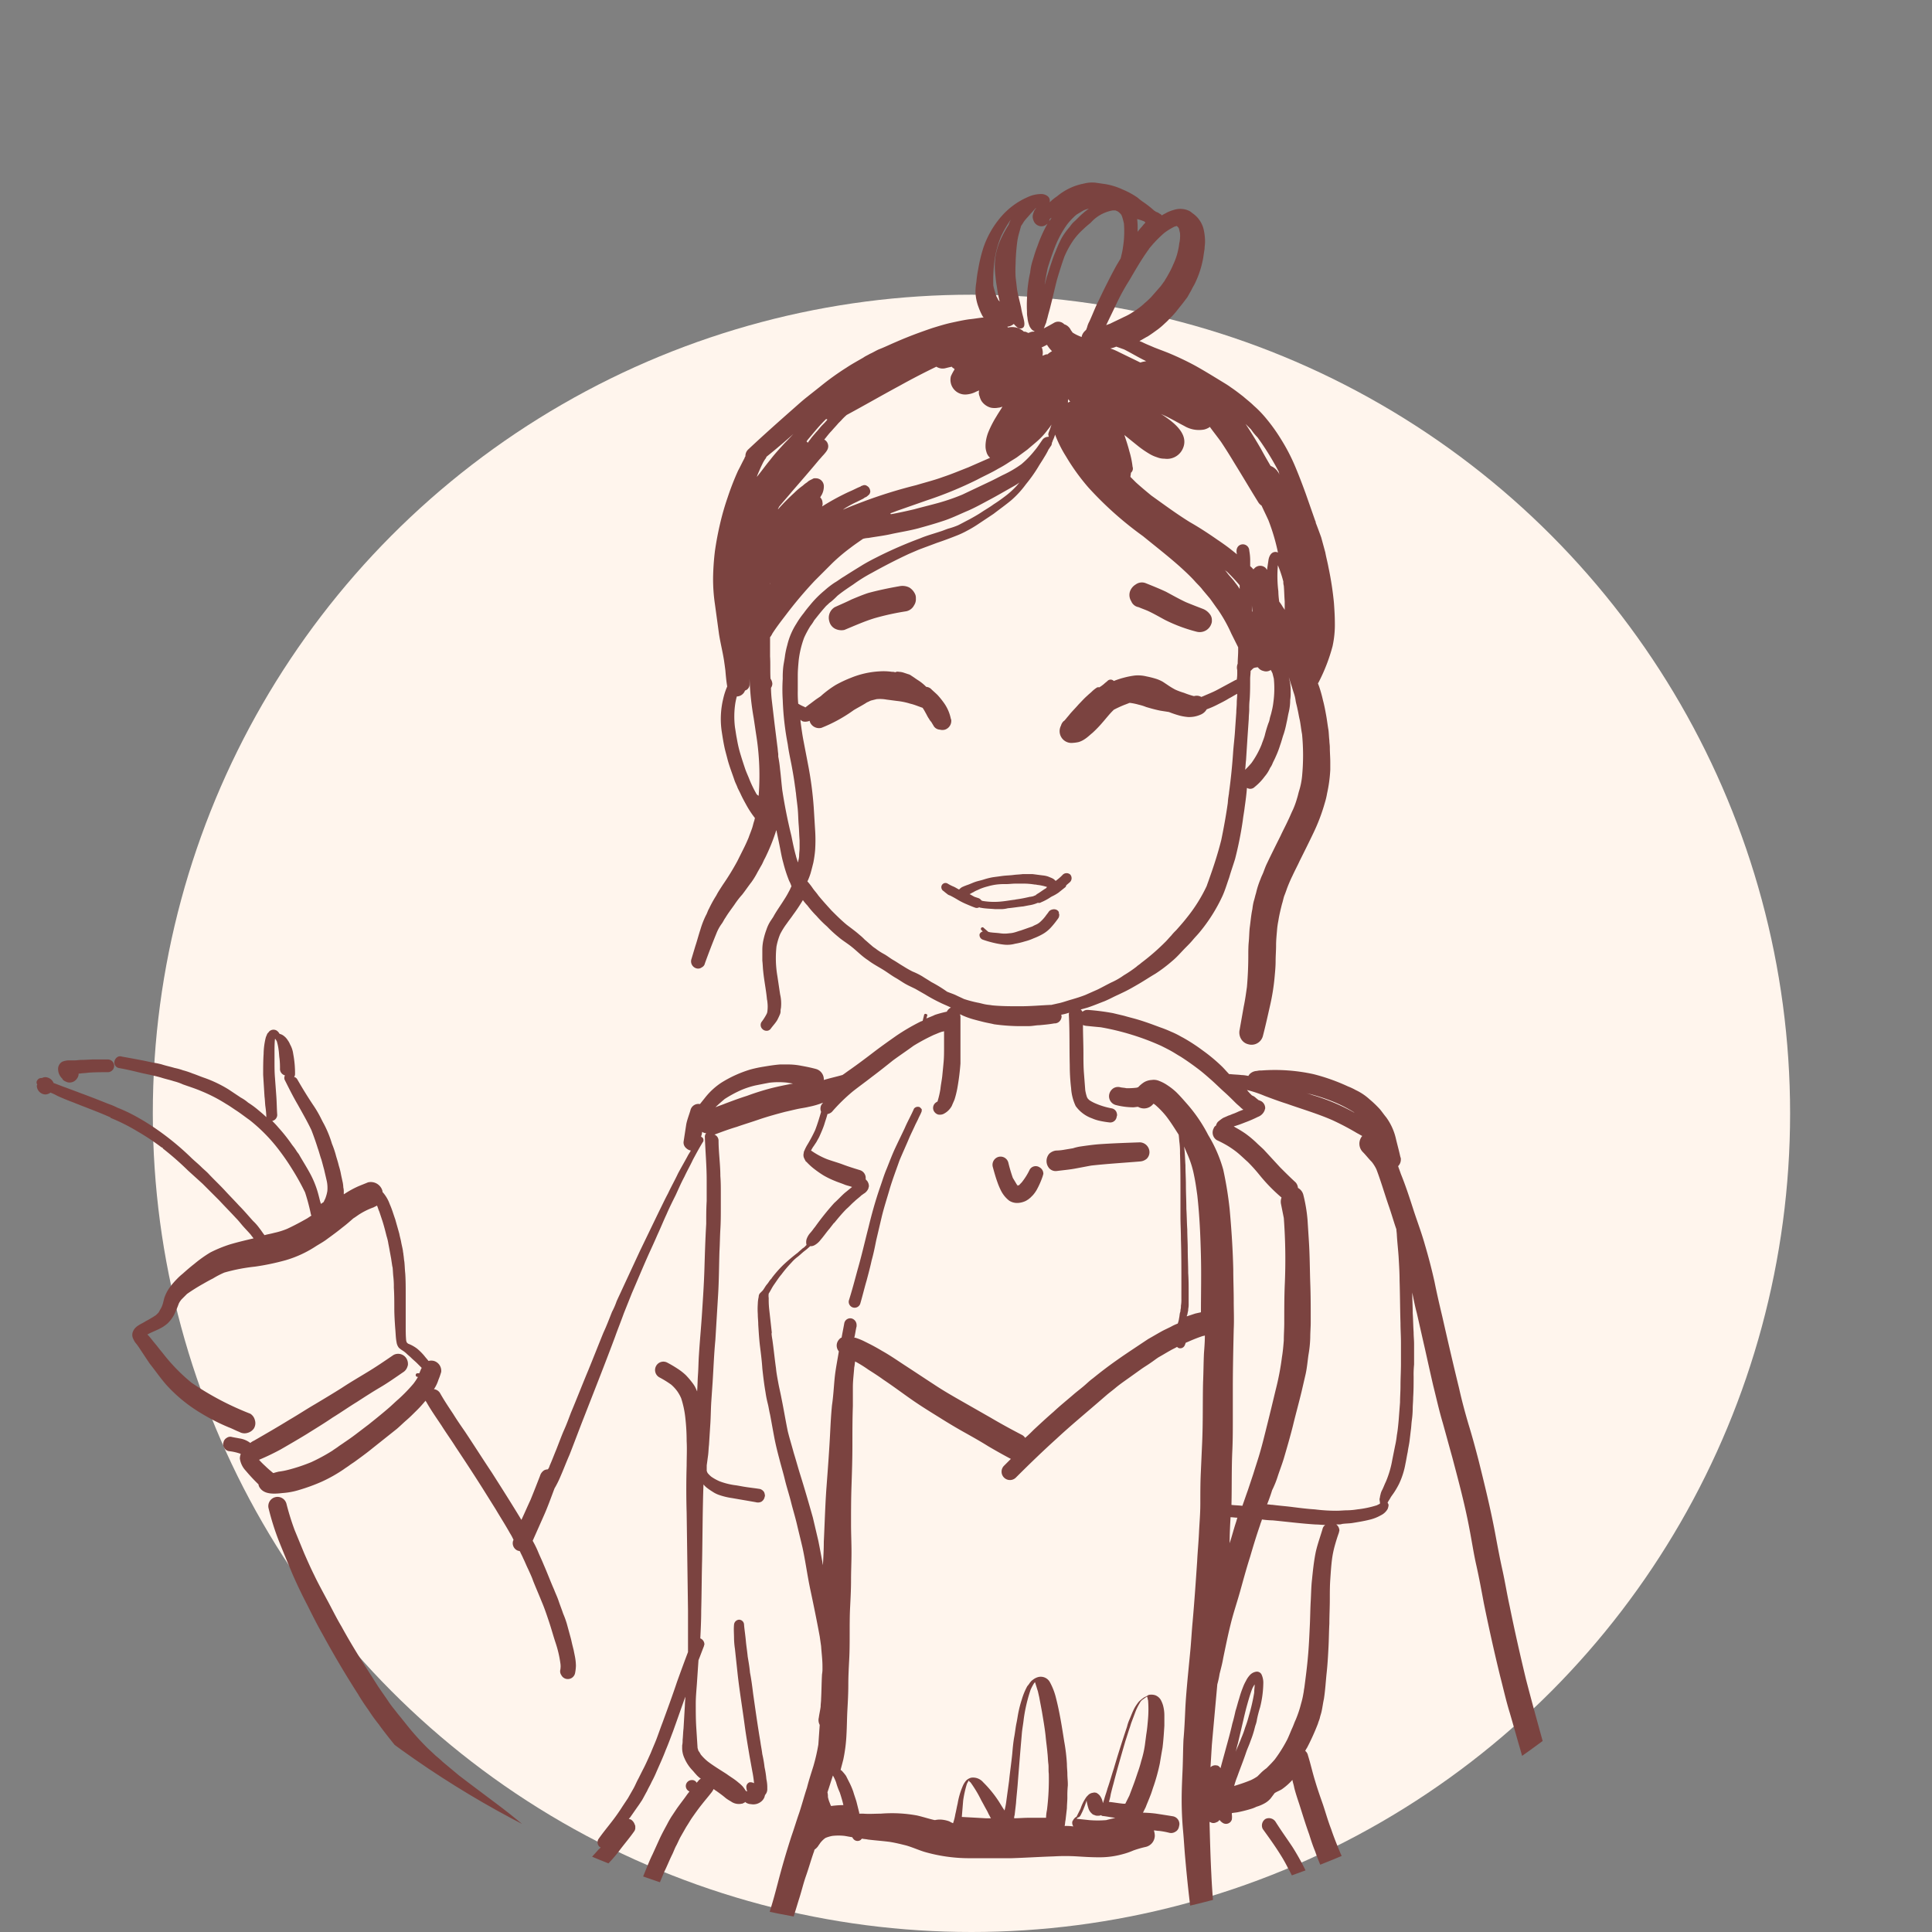 <svg xmlns="http://www.w3.org/2000/svg" xmlns:xlink="http://www.w3.org/1999/xlink" width="177" height="177" viewBox="0 0 177 177"><rect x="0" y="0" width="177" height="177" fill="#808080" stroke="none"/><defs><style>.a{fill:#fff;stroke:#707070;}.b{fill:#fff5ed;}.c{clip-path:url(#a);}.d{fill:#7b4340;}</style><clipPath id="a"><circle class="a" cx="88.5" cy="88.5" r="88.5" transform="translate(661 2336)"/></clipPath></defs><g transform="translate(-719 -2049)"><circle class="b" cx="75" cy="75" r="75" transform="translate(733 2076)"/><g class="c" transform="translate(58 -287)"><g transform="translate(664.345 2352.717)"><path class="d" d="M51.41,37.258a.442.442,0,0,0-.542.125c-.25.584-.584,1.168-.835,1.753-.292.626-.584,1.21-.876,1.836s-.542,1.294-.793,1.92c-.25.584-.417,1.168-.626,1.753-.417,1.21-.751,2.42-1.043,3.63-.334,1.294-.626,2.587-1,3.881-.25.918-.5,1.878-.793,2.8a.542.542,0,0,0,1.043.292c.209-.709.376-1.419.584-2.128.167-.626.334-1.252.459-1.836.167-.584.292-1.21.417-1.836l.5-2.128c.209-.876.5-1.753.751-2.629.25-.835.584-1.711.876-2.545.292-.709.626-1.419.918-2.128.167-.376.376-.793.542-1.168l.25-.5c.083-.209.209-.417.292-.626a.376.376,0,0,0,.042-.209v-.083Z" transform="translate(29.523 47.468)"/><path class="d" d="M76.823,88.153a.041.041,0,0,0,.042.042l-.042-.042Z" transform="translate(72.294 115.667)"/><path class="d" d="M26.137,40.945Z" transform="translate(4.429 52.46)"/><path class="d" d="M27.361,110.4c0-.042-.042-.042,0,0-.042-.042,0-.042,0,0Z" transform="translate(6.043 145.413)"/><path class="d" d="M53.924,40.366a5.837,5.837,0,0,1-.668,1.085c-.083.125-.209.209-.292.334h-.042a.146.146,0,0,0-.083.042l-.083-.083-.376-.626a14.074,14.074,0,0,1-.417-1.419.738.738,0,0,0-.918-.5.756.756,0,0,0-.5.918c.125.459.25.918.417,1.377a6.423,6.423,0,0,0,.334.793,2.7,2.7,0,0,0,.751.918,1.335,1.335,0,0,0,.793.209,1.775,1.775,0,0,0,.459-.083,1.482,1.482,0,0,0,.376-.167.129.129,0,0,1,.083-.042c.083-.083.167-.125.25-.209l.209-.209a3.182,3.182,0,0,0,.334-.459,7.615,7.615,0,0,0,.584-1.335c0-.042.042-.125.042-.167a.666.666,0,0,0-.334-.584A.635.635,0,0,0,53.924,40.366Zm-1.127,1.5h-.042c0-.042,0-.042.042,0Zm.083,0Z" transform="translate(37.065 50.077)"/><path class="d" d="M52.881,39.651a1.015,1.015,0,0,0,0,1.335.8.8,0,0,0,.668.25c.626-.083,1.21-.125,1.836-.25.459-.083.876-.167,1.335-.25,1.5-.167,2.963-.25,4.465-.376a1.055,1.055,0,0,0,.626-.25.849.849,0,0,0,.25-.626.91.91,0,0,0-.876-.876c-1.21.042-2.42.083-3.672.167-.584.042-1.168.125-1.753.209a4.366,4.366,0,0,0-.709.167l-.751.125a4.622,4.622,0,0,1-.793.083A1.1,1.1,0,0,0,52.881,39.651Z" transform="translate(39.902 49.331)"/><path class="d" d="M14.754,37.447a.814.814,0,0,0,.918-.376.705.705,0,0,0,.125-.417h.125c.25-.042.542-.042.793-.083.584-.042,1.168-.042,1.753-.042a.584.584,0,1,0,0-1.168H17.216c-.376,0-.751.042-1.168.042-.209,0-.417.042-.584.042h-.542a1.674,1.674,0,0,0-.626.125.763.763,0,0,0-.376.751,1.186,1.186,0,0,0,.376.793C14.379,37.322,14.587,37.364,14.754,37.447Z" transform="translate(-11.938 44.983)"/><path class="d" d="M15.914,37.466Z" transform="translate(-9.259 47.802)"/><path class="d" d="M17.948,38.644Z" transform="translate(-6.535 49.379)"/><path class="d" d="M195.193,217.556c-.709.083-1.46.167-2.17.25-.584.042-1.168.125-1.753.167-.459.042-.918.042-1.377.083-.417,0-.876,0-1.294-.042a9.828,9.828,0,0,1-2.462-.709,23.527,23.527,0,0,1-2.879-1.5c-.5-.292-.96-.626-1.419-.918a14.827,14.827,0,0,1-1.294-.96,6.75,6.75,0,0,1-.793-.751c-.083-.125-.209-.25-.292-.376-.668-.876-1.335-1.794-2-2.712a1.02,1.02,0,0,0-.459-.376.834.834,0,0,0-.626.083,1.3,1.3,0,0,0-.376.459.834.834,0,0,0,.083.626c.125.167.209.292.334.459v.209c.167.584.376,1.168.584,1.753.167.5.376,1,.5,1.5.167.542.292,1.043.417,1.586.209.793.459,1.586.584,2.379a5.862,5.862,0,0,1,0,1.21.733.733,0,0,1-.167-.209c-1.168-1.544-2.253-3.171-3.3-4.8a.924.924,0,0,0-.835-.417c-.167-.209-.376-.376-.542-.584a4.42,4.42,0,0,0-.5-.417,14.822,14.822,0,0,0-1.294-.96,9.54,9.54,0,0,1-.918-.918,13.979,13.979,0,0,1-1.127-1.878,8.239,8.239,0,0,1-.292-1.085v-.584c.042-.209.083-.459.125-.668a.622.622,0,0,0,.376.167.542.542,0,0,0,0-1.085.251.251,0,0,0-.167.042c.042-.209.083-.376.125-.584a.711.711,0,0,0,0-.417c.459-.209.96-.417,1.46-.626,1-.417,2.045-.835,3.046-1.252a20.427,20.427,0,0,0,3.046-1.461,5.963,5.963,0,0,0,.835-.584c.334.25.709.5,1.043.793.668.584,1.377,1.168,2.086,1.753a29.6,29.6,0,0,0,5.341,3.8c1,.5,2,.96,3.046,1.419.709.292,1.46.584,2.212.835.417.125.876.292,1.294.417.376.125.751.209,1.127.334l1.377.376a.666.666,0,0,0,.793-.459c0-.042.042-.125.042-.167a.678.678,0,0,0-.459-.626c-1.92-.668-3.839-1.335-5.717-2.086a38.4,38.4,0,0,1-3.505-1.669,22.522,22.522,0,0,1-3.088-2.128c-.668-.542-1.294-1.085-1.961-1.627-.376-.334-.751-.626-1.127-.96l-1.252-1,.5-.5c.167-.209.376-.417.542-.668.376-.459.709-1,1.043-1.5a13.787,13.787,0,0,0,.751-1.335c.083-.209.209-.459.292-.668a1.472,1.472,0,0,0,.542-.334,1.457,1.457,0,0,0,.417-1,1.127,1.127,0,0,0-.417-.918c-1.085-.96-2.17-1.92-3.3-2.879-1.085-.96-2.212-1.92-3.38-2.8-1.21-.918-2.42-1.836-3.672-2.712-.542-.376-1.043-.751-1.586-1.085a19.16,19.16,0,0,0-2.045-1.085,1.588,1.588,0,0,0-.417-.125v-.042c-.042-.376-.417-.626-.668-.918a4.564,4.564,0,0,1-.334-.626.752.752,0,0,0-.668-.376.9.9,0,0,0,0-.918c-1.168-2.128-2.337-4.256-3.422-6.385l-1.627-3c-.542-1-1.085-2.045-1.586-3.088-.835-1.627-1.627-3.255-2.462-4.882-.459-.876-.96-1.753-1.377-2.629-.417-.835-.835-1.669-1.21-2.5a63.413,63.413,0,0,1-2.253-6.134c-.334-1.085-.626-2.17-.96-3.255-.334-1.127-.668-2.253-.96-3.38-.626-2.253-1.252-4.507-1.836-6.76-.542-2.253-1.043-4.465-1.5-6.718-.25-1.127-.417-2.212-.668-3.338s-.459-2.253-.668-3.38c-.417-2.212-.96-4.423-1.5-6.593-.292-1.127-.584-2.212-.918-3.3-.334-1.127-.626-2.212-.876-3.338-.542-2.212-1.043-4.382-1.544-6.593-.25-1.043-.5-2.128-.709-3.171q-.376-1.69-.876-3.38c-.292-1.043-.668-2.045-1-3.046-.376-1.168-.751-2.337-1.21-3.463-.083-.25-.167-.459-.25-.709a.849.849,0,0,0,.25-.626.376.376,0,0,0-.042-.209c-.125-.584-.292-1.168-.417-1.711a5.358,5.358,0,0,0-.876-1.92c-.209-.25-.376-.5-.584-.751a9.978,9.978,0,0,0-.96-.918,5.043,5.043,0,0,0-1.252-.835,5.431,5.431,0,0,0-.709-.334,17.968,17.968,0,0,0-3.171-1.127,16.536,16.536,0,0,0-4.757-.334,1.419,1.419,0,0,0-.417.042.985.985,0,0,0-.668.292c-.042.042-.083.125-.125.167a3.221,3.221,0,0,0-.626-.083c-.334-.042-.668-.042-1-.083h-.125c-.209-.209-.417-.459-.626-.668a15.55,15.55,0,0,0-1.794-1.5,16.5,16.5,0,0,0-1.794-1.168c-.167-.083-.376-.209-.542-.292s-.334-.167-.542-.25a10.869,10.869,0,0,0-1.043-.417c-.668-.25-1.335-.5-2.045-.709-.417-.125-.793-.209-1.21-.334-.334-.083-.709-.167-1.043-.25a20.8,20.8,0,0,0-2.253-.292h-.083a.628.628,0,0,0-.459.167.707.707,0,0,0-.584-.376.635.635,0,0,0-.668.668c.083,1.5.042,3.046.083,4.59a18.2,18.2,0,0,0,.125,2.128,4.468,4.468,0,0,0,.417,1.627,3.133,3.133,0,0,0,1.5,1.127,3.673,3.673,0,0,0,.626.209,8.354,8.354,0,0,0,1,.167.592.592,0,0,0,.626-.5c0-.042.042-.125.042-.167a.786.786,0,0,0-.083-.334.6.6,0,0,0-.417-.292,6.889,6.889,0,0,1-1.5-.459,3.448,3.448,0,0,1-.542-.292l-.125-.125c-.042-.042-.042-.083-.083-.125a3.905,3.905,0,0,1-.167-.668l-.125-1.627c-.042-.584-.042-1.168-.042-1.711,0-.876-.042-1.753-.042-2.629a.982.982,0,0,0,.334.083c.417.042.835.083,1.294.125a22.927,22.927,0,0,1,2.921.709,22.569,22.569,0,0,1,2.629,1c.334.167.668.334.96.5s.542.334.835.5c.584.376,1.168.793,1.711,1.21.376.292.751.626,1.085.918.376.334.751.709,1.168,1.085.376.334.709.668,1.043,1,.167.167.334.292.5.459.083.083.167.125.209.167-.083.042-.125.042-.209.083-.25.083-.459.209-.709.292-.125.042-.292.125-.417.167.042,0,.042-.042.083-.042-.209.083-.376.167-.584.25a3.914,3.914,0,0,0-.5.376.839.839,0,0,0-.167.334.427.427,0,0,0-.209.25.817.817,0,0,0,.292,1.085,10.568,10.568,0,0,1,.96.5,8.936,8.936,0,0,1,.793.542c.376.292.709.626,1.085.96a14.959,14.959,0,0,1,1.085,1.21,15.461,15.461,0,0,0,2,2.045,1.074,1.074,0,0,0-.042.626l.25,1.252a51.539,51.539,0,0,1,.083,6.218c-.042,1.127-.042,2.253-.042,3.38,0,.542-.042,1.085-.042,1.627-.042.5-.083,1-.167,1.5a24.54,24.54,0,0,1-.584,3.046c-.25,1.043-.5,2.086-.751,3.088s-.5,2.045-.793,3c-.167.542-.334,1.043-.5,1.586l-.5,1.5c-.167.459-.334.96-.5,1.419-.334-.042-.668-.042-1-.083.042-1.669,0-3.338.083-5.049.042-.96.042-1.92.042-2.879v-2.754c0-1.794.042-3.63.083-5.425.042-.876,0-1.711,0-2.587,0-.96-.042-1.92-.042-2.879-.042-1.836-.167-3.714-.334-5.55a33.853,33.853,0,0,0-.584-3.589,12.6,12.6,0,0,0-1.377-3.171,13.953,13.953,0,0,0-2-2.921c-.292-.334-.584-.668-.918-1a5.815,5.815,0,0,0-.793-.626,3.633,3.633,0,0,0-.793-.417,1.238,1.238,0,0,0-.668-.083,1.538,1.538,0,0,0-.709.209,2.872,2.872,0,0,0-.542.459c-.042,0-.125.042-.167.042a6.46,6.46,0,0,1-.918.042c-.167-.042-.376-.042-.542-.083a.809.809,0,0,0-.626.083.9.9,0,0,0-.376.5.834.834,0,0,0,.584,1.043,6.6,6.6,0,0,0,1.586.209c.167,0,.292-.042.459-.042h0a1.072,1.072,0,0,0,1.252-.125l.167-.167c.042.042.125.083.167.125a7.841,7.841,0,0,1,1,1.043c.417.542.751,1.085,1.127,1.669.042.25.042.5.083.793a6.76,6.76,0,0,1,.042.918c.042,1.335.042,2.629.042,3.964V95.75c0,.709.042,1.377.042,2.086.042,1.335.042,2.712.042,4.048V103.3a3.157,3.157,0,0,1-.042.626,1.155,1.155,0,0,1-.042.376.529.529,0,0,1-.042.25c-.042.167-.042.334-.083.5a2.2,2.2,0,0,1-.125.5,4.211,4.211,0,0,0-.626.292c-.334.167-.626.292-.918.459-.376.209-.793.459-1.168.668l-.376.25-.751.5c-.626.417-1.252.835-1.836,1.252-.709.5-1.419,1.043-2.086,1.586-.292.209-.542.459-.835.709s-.626.5-.918.751c-.626.542-1.252,1.043-1.878,1.627-.626.542-1.21,1.085-1.794,1.627-.25.25-.5.5-.793.751a.773.773,0,0,0-.334-.292c-.96-.5-1.878-1-2.8-1.544l-2.629-1.5c-.876-.5-1.753-1-2.629-1.586-.835-.542-1.711-1.127-2.545-1.669-.709-.459-1.419-.96-2.17-1.377-.417-.25-.793-.459-1.21-.668l-.5-.25a5.574,5.574,0,0,0-.751-.292h-.083c.083-.334.125-.709.209-1.043v-.125a.628.628,0,0,0-.417-.584.555.555,0,0,0-.709.417c-.083.459-.167.876-.25,1.335h-.042a.9.9,0,0,0-.376.5.826.826,0,0,0,.167.751c-.125.793-.292,1.586-.376,2.379-.083.835-.125,1.711-.25,2.545-.083.835-.125,1.627-.167,2.462-.083,1.669-.209,3.338-.334,5.007s-.167,3.38-.25,5.049c0,.709-.042,1.46-.083,2.17,0-.083-.042-.209-.042-.292-.125-.668-.25-1.335-.376-1.961l-.5-2.128c-.376-1.335-.751-2.629-1.168-3.964-.209-.668-.376-1.294-.584-1.961-.167-.626-.376-1.294-.542-1.961-.209-1-.376-2.045-.584-3.046-.083-.459-.209-.96-.292-1.419s-.167-.876-.209-1.335c-.125-.876-.209-1.753-.334-2.629a4.6,4.6,0,0,1-.083-.751.376.376,0,0,0,.042.209l-.25-2.253a8.04,8.04,0,0,1-.042-1,1.4,1.4,0,0,1,0-.417c.167-.25.292-.542.5-.835s.417-.626.668-.918a11.461,11.461,0,0,1,.918-1.085,3.6,3.6,0,0,1,.584-.542c.209-.167.376-.334.584-.5a5.289,5.289,0,0,0,.542-.459h.125a.8.8,0,0,0,.334-.125,1.778,1.778,0,0,0,.5-.459c.292-.334.542-.709.835-1.043h0c.125-.167.292-.376.417-.542,0,.042-.042.042-.042.083.376-.459.751-.918,1.168-1.335.25-.209.459-.459.709-.668.209-.209.459-.376.668-.584.083-.042.167-.125.25-.167a1.02,1.02,0,0,0,.376-.459c0-.083.042-.125.042-.209a.805.805,0,0,0-.125-.417c-.042-.083-.125-.125-.167-.209V92.2a.751.751,0,0,0-.542-.709c-.542-.167-1.085-.334-1.627-.542-.459-.167-.918-.292-1.377-.459a7.109,7.109,0,0,1-1.461-.793c0-.042.042-.042.042-.083a2.327,2.327,0,0,1,.209-.334l.25-.376c.083-.167.167-.292.25-.459.167-.376.334-.751.459-1.127.083-.292.209-.626.292-.96a.8.8,0,0,0,.417-.209,16.354,16.354,0,0,1,1.92-1.878c.584-.459,1.168-.876,1.753-1.335.668-.5,1.294-1,1.92-1.5.626-.459,1.252-.876,1.878-1.335a17.655,17.655,0,0,1,1.961-1.043c-.083.042-.125.042-.209.083.25-.083.5-.209.751-.292.083-.042.209-.042.292-.083v1.46c0,.459,0,.918-.042,1.377s-.083.876-.125,1.294c-.042.376-.125.751-.167,1.168a8.265,8.265,0,0,1-.25,1.085v.042c-.042.042-.083.042-.125.083a.608.608,0,0,0-.209.835.666.666,0,0,0,.376.292.829.829,0,0,0,.459-.042,1.729,1.729,0,0,0,.793-.751c.083-.209.167-.376.25-.584a8.784,8.784,0,0,0,.25-1,21.565,21.565,0,0,0,.292-2.3v-4.3a1.808,1.808,0,0,0-.042-.209c.125.042.25.125.376.167a6.624,6.624,0,0,0,.835.292c.292.083.626.167.96.25s.626.125.96.209a18.27,18.27,0,0,0,2.128.167h1.043c.334,0,.668-.083.96-.083.459-.042.918-.083,1.377-.167a.628.628,0,0,0,.459-.167.67.67,0,0,0,.209-.459.315.315,0,0,0-.042-.167,4.4,4.4,0,0,0,.793-.209c.542-.167,1.127-.292,1.669-.459.5-.167,1-.376,1.544-.584.292-.125.542-.25.793-.376s.542-.25.793-.376c.542-.25,1.043-.542,1.544-.835s1-.626,1.5-.918a13.641,13.641,0,0,0,1.544-1.168c.459-.376.835-.835,1.252-1.252.209-.209.417-.417.626-.668s.417-.459.626-.709a15.158,15.158,0,0,0,2.086-3.3c.25-.542.417-1.127.626-1.711.167-.584.376-1.168.542-1.711a33.327,33.327,0,0,0,.709-3.547c.042-.376.125-.793.167-1.168.083-.584.167-1.21.209-1.794a.569.569,0,0,0,.709-.083,5.005,5.005,0,0,0,.918-.96,3.174,3.174,0,0,0,.5-.793,1.691,1.691,0,0,0,.209-.376c.083-.209.209-.417.292-.626a8.362,8.362,0,0,0,.417-1.085c.125-.334.209-.709.334-1.043a8.779,8.779,0,0,0,.25-1c.083-.334.125-.668.209-1a4.811,4.811,0,0,0,.125-1.085,4.048,4.048,0,0,0,.042-.709,5.32,5.32,0,0,0-.042-.793c-.042-.209-.083-.417-.125-.584.042.125.083.25.125.417.125.334.209.668.334,1.043a3.534,3.534,0,0,1,.167.709c.042.25.125.5.167.751.083.334.125.668.209,1,.083.417.125.876.209,1.294a20.1,20.1,0,0,1,0,3.881,6.653,6.653,0,0,1-.25,1.252c-.083.25-.125.5-.209.751a7.684,7.684,0,0,1-.376,1.043c-.167.334-.292.668-.459,1-.209.459-.459.918-.668,1.377-.417.835-.835,1.669-1.252,2.545-.125.25-.209.5-.292.709-.083.25-.209.459-.292.709a7.765,7.765,0,0,0-.417,1.294c-.083.25-.125.5-.209.751a5.1,5.1,0,0,0-.125.709c-.125.584-.167,1.168-.25,1.753-.042.417-.042.835-.083,1.252s-.042.835-.042,1.252q0,1.44-.125,2.879c-.083.584-.167,1.21-.292,1.794l-.376,2.128a1.157,1.157,0,0,0,.125.835,1.036,1.036,0,0,0,.668.5,1.072,1.072,0,0,0,1.335-.751c.25-.96.459-1.92.668-2.838a19.713,19.713,0,0,0,.417-2.671c.042-.459.083-.918.083-1.377s.042-.96.042-1.419.042-.876.083-1.335a6.93,6.93,0,0,1,.125-.918h0c.083-.542.209-1.043.334-1.544.083-.25.125-.5.209-.751.125-.292.209-.584.334-.876-.042.083-.083.209-.125.292.167-.417.334-.835.542-1.252.209-.459.459-.918.668-1.377.417-.835.835-1.669,1.252-2.545a16.954,16.954,0,0,0,1.043-2.754,6.67,6.67,0,0,0,.209-.876,12.9,12.9,0,0,0,.292-2.17v-.668c0-.459-.042-.918-.042-1.377,0-.209-.042-.417-.042-.626-.042-.334-.042-.626-.083-.96-.083-.459-.125-.876-.209-1.335s-.167-.918-.292-1.377a12.471,12.471,0,0,0-.376-1.335c-.042-.083-.042-.125-.083-.209a.129.129,0,0,1,.042-.083,16.256,16.256,0,0,0,1.294-3.338,9.206,9.206,0,0,0,.209-2.128c0-.626-.042-1.252-.083-1.836a29.24,29.24,0,0,0-.5-3.255c-.083-.459-.209-.918-.292-1.377l-.376-1.377c-.167-.459-.334-.918-.5-1.335a.251.251,0,0,0-.042-.167l-.876-2.5c-.334-.918-.668-1.794-1.043-2.671a17.256,17.256,0,0,0-1.21-2.3,16.047,16.047,0,0,0-1.586-2.17,9.534,9.534,0,0,0-.918-.918c-.292-.292-.626-.542-.96-.835-.376-.292-.751-.584-1.127-.835-.334-.25-.709-.459-1.043-.668-.751-.459-1.5-.918-2.253-1.335a26.552,26.552,0,0,0-2.462-1.168c-.417-.167-.876-.334-1.294-.5-.376-.167-.709-.292-1.043-.459-.083-.042-.209-.083-.292-.125.25-.125.5-.292.751-.417.334-.209.668-.459.96-.668a7.254,7.254,0,0,0,.626-.542,4.761,4.761,0,0,0,.459-.459,6.413,6.413,0,0,0,.709-.793l.5-.626.376-.5c.125-.209.209-.376.334-.584.083-.167.167-.334.292-.542a8.847,8.847,0,0,0,.835-2.5c.042-.292.083-.542.125-.835,0-.209.042-.417.042-.626A5.18,5.18,0,0,0,120,5.324a2.492,2.492,0,0,0-.918-1.419c-.125-.083-.209-.167-.334-.25a1.744,1.744,0,0,0-.417-.167,1.924,1.924,0,0,0-1.085.042,3.219,3.219,0,0,0-.793.334,1.815,1.815,0,0,0-.292.167.417.417,0,0,0-.209-.167.839.839,0,0,0-.334-.167c-.042-.042-.083-.083-.125-.083a9.288,9.288,0,0,0-1-.793,4.722,4.722,0,0,1-.542-.417,7.262,7.262,0,0,0-1.377-.751,6.085,6.085,0,0,0-1.627-.5l-.876-.125a2.949,2.949,0,0,0-1.043.083,5.394,5.394,0,0,0-2.462,1.168,4.213,4.213,0,0,0-.668.542V2.737c.042-.417-.334-.626-.709-.668a2.967,2.967,0,0,0-1.335.292,6.8,6.8,0,0,0-2.42,1.794A8.568,8.568,0,0,0,99.8,7.035a14.308,14.308,0,0,0-.459,1.92,11.245,11.245,0,0,0-.167,1.168,6.227,6.227,0,0,0-.083.876,4.334,4.334,0,0,0,.292,1.461,5.912,5.912,0,0,0,.334.751.576.576,0,0,0,.125.167c-.459.042-.876.125-1.335.167-.584.083-1.127.209-1.711.334-.542.125-1.085.292-1.627.459-.5.167-.96.334-1.419.5-.668.25-1.294.5-1.961.793-.5.209-1,.459-1.544.668-.292.125-.542.292-.835.417-.209.125-.417.209-.584.334-.5.292-1.043.584-1.544.918A24.589,24.589,0,0,0,84.9,19.679c-.417.334-.793.626-1.21.96-.376.292-.751.626-1.127.96-1.419,1.252-2.879,2.545-4.256,3.839a.83.83,0,0,0-.292.668.316.316,0,0,0-.083.167c-.209.376-.376.751-.584,1.127a25.067,25.067,0,0,0-.96,2.462,23.775,23.775,0,0,0-.668,2.3q-.313,1.314-.5,2.629a23.578,23.578,0,0,0-.167,2.42,15.732,15.732,0,0,0,.167,2.42l.376,2.754c.125.793.334,1.627.459,2.42.042.292.083.584.125.918.042.5.083.96.167,1.461a6.331,6.331,0,0,0-.376,1.168,7.846,7.846,0,0,0-.125,2.963c.083.542.167,1.085.292,1.627.083.334.167.626.25.96.167.626.417,1.252.626,1.878.083.25.209.459.292.709l.25.5c.167.376.376.751.584,1.127a8.808,8.808,0,0,0,.751,1.127c-.042.083-.042.209-.083.292-.083.25-.125.5-.209.709-.083.25-.209.542-.292.793-.125.292-.25.584-.417.918L77.268,63.2a23.3,23.3,0,0,1-1.335,2.17c-.209.334-.417.626-.584.96a11.239,11.239,0,0,0-.668,1.21c-.125.209-.167.417-.292.626a8.254,8.254,0,0,0-.5,1.294c-.167.5-.292,1-.459,1.5l-.376,1.252a.666.666,0,0,0,.459.793.552.552,0,0,0,.5-.083.531.531,0,0,0,.292-.376c.334-.918.668-1.794,1.043-2.712a3.926,3.926,0,0,1,.5-.918c.125-.167.209-.376.334-.542.25-.417.542-.793.835-1.21a7.676,7.676,0,0,1,.709-.918c.292-.376.542-.751.835-1.127a7.349,7.349,0,0,0,.584-.96c.125-.209.209-.376.334-.584s.209-.459.334-.668a17.907,17.907,0,0,0,1-2.462c0-.042,0-.042.042-.083.083.417.167.793.25,1.21.125.584.209,1.168.376,1.753A12.952,12.952,0,0,0,82.025,65a2.552,2.552,0,0,1,.209.5c-.083.125-.125.292-.209.417a7.746,7.746,0,0,1-.459.793c-.334.542-.709,1.043-1,1.586l-.25.376a3.412,3.412,0,0,0-.376.793,6.338,6.338,0,0,0-.25.835,4.2,4.2,0,0,0-.125,1.043v.96c.042.334.042.668.083,1,.083.835.25,1.627.334,2.462,0,.083.042.209.042.292a3.382,3.382,0,0,1,0,.918c0,.083-.042.125-.042.167a5.1,5.1,0,0,1-.5.793.513.513,0,0,0,.083.626.529.529,0,0,0,.376.167.453.453,0,0,0,.376-.167c.209-.292.459-.542.626-.835.083-.167.167-.334.25-.542a.71.71,0,0,0,.042-.292c0-.125.042-.25.042-.334a3.686,3.686,0,0,0-.083-1.168c-.083-.542-.167-1.127-.25-1.669a9.8,9.8,0,0,1-.083-2.712,5.765,5.765,0,0,1,.334-1.127,6.576,6.576,0,0,1,.626-1c.167-.25.376-.5.542-.751a15.786,15.786,0,0,0,.918-1.377,4.418,4.418,0,0,0,.417.5h0a9.169,9.169,0,0,0,.835.96,10.413,10.413,0,0,0,.96.96,11.371,11.371,0,0,0,1.043.96c.334.292.751.542,1.127.835.542.417,1,.918,1.586,1.294.542.417,1.168.709,1.711,1.085.25.167.542.376.835.542s.584.376.876.542.584.292.918.459l.876.5a14.492,14.492,0,0,0,1.377.751c.334.167.668.292,1,.459a.819.819,0,0,0-.376.376,10.447,10.447,0,0,0-1.085.292c-.25.125-.5.209-.793.334.042-.083.042-.167.083-.25s-.042-.167-.125-.167c-.083-.042-.167.042-.167.125l-.125.5c-.083.042-.125.042-.209.083a19.182,19.182,0,0,0-2.212,1.294c-.709.5-1.419,1-2.128,1.544s-1.377,1.043-2.086,1.544c-.25.167-.459.334-.709.5-.584.167-1.168.292-1.711.459V83.19a.989.989,0,0,0-.709-.96c-.459-.125-.876-.209-1.335-.292a6.369,6.369,0,0,0-1.252-.125h-.709c-.542.042-1.043.125-1.544.209a11.668,11.668,0,0,0-1.168.25,10.965,10.965,0,0,0-2.671,1.21,6.325,6.325,0,0,0-1.461,1.335l-.5.626a.747.747,0,0,0-.876.584c-.125.417-.292.835-.376,1.252l-.25,1.627a.684.684,0,0,0,.25.584.8.8,0,0,0,.417.209c-.083.167-.209.334-.292.5-.292.542-.584,1.043-.876,1.586-.292.626-.626,1.21-.918,1.836-.292.542-.542,1.085-.835,1.669l-1.753,3.63-1.627,3.505c-.167.376-.334.709-.5,1.085a6.658,6.658,0,0,1-.417.96c-.25.626-.5,1.294-.793,1.919-.459,1.127-.918,2.3-1.377,3.422-.542,1.294-1.043,2.587-1.586,3.881-.209.542-.417,1.127-.668,1.669-.25.584-.459,1.168-.709,1.794-.209.5-.376.96-.584,1.419a.839.839,0,0,1-.167.334.786.786,0,0,0-.334.083.9.9,0,0,0-.376.5c-.292.751-.584,1.5-.876,2.212-.292.626-.542,1.21-.835,1.836-.042-.083-.083-.125-.125-.209-.835-1.377-1.711-2.754-2.587-4.131-.835-1.252-1.627-2.5-2.462-3.756-.376-.542-.751-1.085-1.085-1.627-.417-.626-.835-1.252-1.21-1.92a.762.762,0,0,0-.542-.334,3.383,3.383,0,0,0,.417-.876,5.06,5.06,0,0,0,.209-.584.529.529,0,0,0,.042-.25.94.94,0,0,0-.668-.876,1.017,1.017,0,0,0-.5,0c-.125-.167-.25-.292-.376-.459a5.047,5.047,0,0,0-.668-.668,3.261,3.261,0,0,0-.835-.459,3531413.232,3531413.232,0,0,1-.083-.083l-.042-.042h0c0-.042-.042-.125-.042-.167-.042-.417-.042-.835-.042-1.252v-2.963c0-.626,0-1.294-.042-1.92-.042-.376-.042-.709-.083-1.085-.042-.209-.042-.417-.083-.626,0-.125-.042-.25-.042-.334-.042-.292-.125-.584-.167-.835s-.125-.5-.167-.751c-.125-.459-.25-.876-.376-1.335-.167-.459-.292-.918-.5-1.377a3.363,3.363,0,0,0-.668-1.127v-.083a1.106,1.106,0,0,0-1.335-.793c-.292.125-.626.25-.918.376a8.724,8.724,0,0,0-1.21.668c-.042,0-.042.042-.083.042v-.167a1.565,1.565,0,0,0-.042-.459,2.818,2.818,0,0,0-.083-.584c-.042-.209-.083-.376-.125-.584a6.1,6.1,0,0,0-.209-.835c-.083-.376-.209-.709-.292-1.043a8.742,8.742,0,0,0-.334-.96,9.987,9.987,0,0,0-.751-1.836c-.167-.292-.292-.584-.459-.876a9.984,9.984,0,0,0-.542-.876c-.5-.751-.96-1.5-1.419-2.3-.083-.125-.167-.209-.292-.209a.593.593,0,0,0,.083-.25h0a9.524,9.524,0,0,0-.167-1.878,2.415,2.415,0,0,0-.292-.876,1.691,1.691,0,0,0-.209-.376,1.44,1.44,0,0,0-.334-.376.983.983,0,0,0-.417-.209.85.85,0,0,0-.25-.292.569.569,0,0,0-.709.083c-.042.083-.125.125-.167.209s-.083.209-.125.292a6.545,6.545,0,0,0-.209,1.544c-.042.626-.042,1.252-.042,1.92l.125,2c.042.292.042.626.083.918a8.149,8.149,0,0,1,.083.96c-.209-.209-.459-.417-.709-.626a8.144,8.144,0,0,0-.96-.709,3.781,3.781,0,0,0-.668-.459l-1.127-.751a11.5,11.5,0,0,0-2.17-1.043c-.376-.125-.751-.292-1.127-.417a7.189,7.189,0,0,0-.876-.292,5.047,5.047,0,0,0-.751-.209c-.417-.125-.835-.209-1.21-.334a7.367,7.367,0,0,0-.835-.167c-.918-.209-1.878-.376-2.8-.542a.478.478,0,0,0-.417.042.649.649,0,0,0-.25.334.519.519,0,0,0,.376.668c.709.125,1.419.292,2.086.459.584.125,1.21.25,1.794.417.376.125.793.209,1.168.334a4.909,4.909,0,0,1,.835.292c.584.209,1.127.376,1.711.626a14.387,14.387,0,0,1,2.253,1.168c.292.167.584.376.835.542.459.292.876.626,1.294.918a15.232,15.232,0,0,1,2.8,2.879c.376.5.751,1.043,1.085,1.586a22.089,22.089,0,0,1,1.21,2.17,18.5,18.5,0,0,1,.542,2.045c0,.042.042.042.042.083l-.376.25c-.584.334-1.21.668-1.836.96a6.728,6.728,0,0,1-1.21.376c-.292.083-.584.125-.876.209-.167-.209-.292-.417-.459-.626a4.467,4.467,0,0,0-.584-.668c-.417-.459-.835-.96-1.294-1.419-.417-.459-.876-.918-1.294-1.377-.5-.542-1.043-1.043-1.544-1.586-.209-.209-.417-.376-.584-.542-.334-.334-.709-.626-1.043-.96a24.9,24.9,0,0,0-3.046-2.5,20.714,20.714,0,0,0-2.42-1.461c-.417-.209-.793-.376-1.21-.542a6.419,6.419,0,0,0-.793-.334c-.626-.25-1.252-.5-1.92-.751l-2-.751c-.376-.125-.751-.292-1.127-.417a.864.864,0,0,0-.751-.542.786.786,0,0,0-.334.083.424.424,0,0,0-.417.209.313.313,0,0,0,0,.376c0,.042-.042.083-.042.125a.821.821,0,0,0,.793.793.875.875,0,0,0,.459-.167,4.211,4.211,0,0,1,.626.292c.459.209.96.417,1.419.584,1.127.459,2.3.876,3.422,1.377h0a.041.041,0,0,1,.042.042h-.042a17.522,17.522,0,0,1,2.5,1.252,21.146,21.146,0,0,1,2.253,1.5l-.042-.042c.042,0,.042.042.083.042a.041.041,0,0,1,.042.042h-.042a27.312,27.312,0,0,1,2.337,2.045c.459.417.876.793,1.335,1.21l.96.96.584.584c.5.542,1,1.043,1.5,1.586.209.209.376.417.584.668.25.292.542.584.793.876.083.125.167.209.25.334-.709.167-1.419.334-2.128.542a12.066,12.066,0,0,0-1.836.751,11.67,11.67,0,0,0-1.46,1.043c-.376.292-.709.584-1.085.918a5,5,0,0,0-.5.459,6.81,6.81,0,0,0-.709.835,3.781,3.781,0,0,0-.459.918l-.125.5a2.874,2.874,0,0,1-.125.334c-.083.167-.167.292-.25.459a1.928,1.928,0,0,1-.292.292,10.557,10.557,0,0,1-.918.542c-.376.25-.918.417-1.127.876a.8.8,0,0,0,0,.751,1.723,1.723,0,0,0,.292.459c.167.209.292.417.459.668l.751,1.127c.5.626.96,1.294,1.5,1.92a13.857,13.857,0,0,0,3.213,2.629,18.214,18.214,0,0,0,2.545,1.294c.334.125.626.292.96.417a.938.938,0,0,0,.751.083,1.016,1.016,0,0,0,.584-.417.938.938,0,0,0,.083-.751.966.966,0,0,0-.417-.584,26.549,26.549,0,0,1-5.383-2.838,16.683,16.683,0,0,1-2.671-2.754c-.25-.292-.459-.584-.709-.876-.209-.25-.417-.542-.668-.793.459-.25.96-.417,1.377-.668a3.186,3.186,0,0,0,.459-.334,3.127,3.127,0,0,0,.626-.835,10.191,10.191,0,0,0,.417-1,1.959,1.959,0,0,1,.25-.376l.5-.5a17.243,17.243,0,0,1,1.461-.918c.292-.167.584-.334.918-.5a8.2,8.2,0,0,1,1.043-.542,16.53,16.53,0,0,1,2.8-.542,22.215,22.215,0,0,0,2.8-.584,10.3,10.3,0,0,0,2.671-1.21c.376-.25.793-.459,1.168-.751.459-.334.918-.668,1.377-1.043.334-.25.668-.542,1-.835.209-.125.417-.292.626-.417a6.468,6.468,0,0,1,1.21-.584c-.042.042-.125.042-.167.083.042-.042.125-.042.167-.083.042,0,.042-.042.083-.042-.042,0-.042,0-.083.042h0l.25-.125c.042,0,.042-.042.083-.042.083.167.125.376.209.542l.25.751c.167.5.292,1,.417,1.5a4.364,4.364,0,0,1,.167.709c.042.209.083.417.125.668.042.209.083.459.125.668.042.292.083.542.125.835V100.3c.042.334.042.668.083,1a7.713,7.713,0,0,1,.042.96c.042.626.042,1.252.042,1.878s.042,1.252.083,1.836c.042.417.042.876.125,1.294a1.071,1.071,0,0,0,.209.5,2.314,2.314,0,0,0,.334.25,2.293,2.293,0,0,1,.376.292c.125.125.292.25.417.376.167.167.376.334.542.5l.417.417c0,.042,0,.042-.042.083-.042.125-.125.292-.167.417h-.167a.167.167,0,0,0,0,.334h.042a5.433,5.433,0,0,1-.417.626,14.664,14.664,0,0,1-1.377,1.419c-.292.25-.584.542-.876.793-.626.542-1.252,1.043-1.878,1.544-.334.25-.709.542-1.043.793-.376.292-.793.584-1.168.835-.167.125-.376.25-.542.376s-.376.25-.542.376a17.08,17.08,0,0,1-1.92,1.043,15.908,15.908,0,0,1-2.128.709,6.479,6.479,0,0,1-.876.167c-.167.042-.334.083-.459.125h-.042c-.25-.209-.5-.417-.709-.626a7.708,7.708,0,0,1-.584-.584,21.862,21.862,0,0,0,2-.96c.793-.459,1.586-.918,2.337-1.377.793-.5,1.627-1,2.42-1.544.751-.459,1.46-.96,2.212-1.419.709-.459,1.419-.918,2.128-1.335s1.419-.918,2.086-1.377a.922.922,0,0,0,.417-.542.529.529,0,0,0,.042-.25.951.951,0,0,0-.125-.459.892.892,0,0,0-1.21-.334c-.793.542-1.586,1.085-2.42,1.586-.751.459-1.544.918-2.3,1.419-.793.5-1.627,1-2.462,1.5-.793.459-1.544.96-2.337,1.419-1.085.668-2.17,1.294-3.255,1.92a1.464,1.464,0,0,0-.334.209h0a2.142,2.142,0,0,0-1-.417c-.209-.042-.459-.083-.668-.125a.552.552,0,0,0-.5.083.6.6,0,0,0-.292.417.533.533,0,0,0,.083.5.6.6,0,0,0,.417.292,4.572,4.572,0,0,1,1.085.25h0a1.482,1.482,0,0,0-.083.417,2.039,2.039,0,0,0,.542,1.127,16.58,16.58,0,0,0,1.168,1.252.593.593,0,0,0,.083.25c.417.709,1.377.626,2.128.542a6.714,6.714,0,0,0,1.544-.292,17.078,17.078,0,0,0,2.045-.751,13.611,13.611,0,0,0,2-1.127c.167-.125.376-.25.542-.376s.376-.25.542-.376c.459-.334.918-.668,1.335-1,.835-.668,1.627-1.294,2.462-1.961.292-.25.584-.542.876-.793s.542-.5.793-.751a11.372,11.372,0,0,0,.96-1.043c0,.042,0,.083.042.083.417.751.918,1.461,1.419,2.212.417.668.876,1.294,1.294,1.961.835,1.252,1.627,2.462,2.42,3.714l1.252,2c.417.709.876,1.419,1.294,2.17a4.559,4.559,0,0,1,.334.626c0,.042-.042.042-.042.083a.738.738,0,0,0,.376.876c.083.042.167.042.25.083.083.209.209.417.292.626.167.334.292.668.459,1,.167.376.334.709.459,1.085.25.626.542,1.294.793,1.92.25.584.459,1.21.668,1.836s.376,1.252.584,1.878a10.318,10.318,0,0,1,.459,1.961,1.691,1.691,0,0,1,0,.459v.042a.618.618,0,0,0,.083.542.663.663,0,0,0,.417.334.682.682,0,0,0,.835-.5,4.111,4.111,0,0,0,.083-.709h0a5.112,5.112,0,0,0-.083-.793l-.125-.626-.125-.5c-.042-.167-.083-.376-.125-.542l-.376-1.377a8.116,8.116,0,0,0-.334-.918c-.125-.376-.292-.793-.417-1.168s-.292-.709-.417-1.043c-.334-.751-.626-1.544-.96-2.3-.167-.417-.376-.835-.542-1.252a9.411,9.411,0,0,0-.459-.918l1-2.253c.376-.835.668-1.669,1-2.545a8.771,8.771,0,0,0,.542-1.085c.292-.668.542-1.335.835-2,.459-1.168.876-2.3,1.335-3.463.96-2.462,1.92-4.882,2.838-7.344.25-.709.542-1.419.793-2.128l.751-1.878c.542-1.252,1.043-2.462,1.586-3.672.25-.542.5-1.085.751-1.669.292-.626.542-1.252.835-1.878.25-.584.542-1.168.835-1.753.25-.542.5-1.127.793-1.669.25-.542.542-1.043.793-1.586.292-.542.584-1.085.918-1.627.042-.042.042-.083.042-.167a.3.3,0,0,0-.125-.25c-.042,0-.042-.042-.083-.042a.251.251,0,0,1,.042-.167c0-.083.042-.167.042-.292a.673.673,0,0,0,.376.125.474.474,0,0,0-.125.334c.042,1.294.167,2.629.167,3.922v1.961c-.042.709-.042,1.377-.042,2.086-.083,1.419-.125,2.8-.167,4.215-.042,1.294-.125,2.545-.209,3.839-.083,1.335-.209,2.629-.292,3.964-.042.584-.042,1.168-.083,1.753-.042.542-.042,1.085-.083,1.586a4.9,4.9,0,0,0-.209-.459,3.609,3.609,0,0,0-.292-.417,7.248,7.248,0,0,0-.542-.626,5.165,5.165,0,0,0-.751-.584,10.557,10.557,0,0,0-.918-.542.758.758,0,0,0-1.043.292.768.768,0,0,0,.292,1.043,9.434,9.434,0,0,1,1.085.668,3.6,3.6,0,0,1,.542.584,3.451,3.451,0,0,1,.376.668,8.771,8.771,0,0,1,.376,1.753,18.915,18.915,0,0,1,.125,2.17c.042.751,0,1.5,0,2.253-.042,1.419-.042,2.879,0,4.3.042,3,.083,5.967.125,8.972v3.8c-.334.876-.668,1.794-1,2.712-.417,1.252-.876,2.5-1.335,3.756-.209.542-.376,1.043-.584,1.586-.167.417-.334.793-.5,1.21-.25.542-.459,1.043-.751,1.586l-.376.751c-.167.292-.292.626-.459.918l-.5.876-.5.751a17.3,17.3,0,0,1-1,1.419h0c-.417.542-.835,1.043-1.21,1.586a.567.567,0,0,0,.083.668c.042.042.083.042.125.083-.042.042-.083.125-.167.167-.334.376-.668.751-1,1.085-.292.292-.584.542-.876.793-1.669-1.335-3.3-2.629-4.924-4.006-.793-.668-1.627-1.335-2.462-1.961l-2.5-1.878c-.334-.25-.709-.542-1.043-.793l-1.5-1.252c-.209-.209-.417-.376-.668-.584-.25-.25-.542-.5-.793-.751-.5-.5-.96-1-1.419-1.544-.417-.5-.835-1.043-1.252-1.544-.25-.334-.542-.668-.793-1.043-.334-.5-.668-.96-1-1.46l-1.753-2.754c-.542-.876-1.085-1.794-1.586-2.712-.5-.835-.918-1.711-1.377-2.545-.376-.709-.793-1.461-1.127-2.17-.334-.668-.626-1.335-.918-2l-.876-2.128a23.268,23.268,0,0,1-.751-2.42.845.845,0,0,0-1.627.459,23.712,23.712,0,0,0,.918,2.921c.417,1.043.835,2.045,1.252,3.046q.626,1.44,1.377,2.879c.459.918.918,1.836,1.419,2.712,1,1.836,2.086,3.672,3.213,5.425.292.5.626,1,.96,1.461a15.489,15.489,0,0,0,.96,1.335c.292.417.626.835.918,1.21l.5.626c.167.209.292.376.459.584.334.376.668.709,1,1.085s.709.668,1.043,1.043a25.288,25.288,0,0,0,2.253,1.961c1.544,1.21,3.13,2.379,4.715,3.547,1,.793,1.961,1.586,2.963,2.337,1,.793,2.045,1.544,3.046,2.337,0,.083.042.125.083.209a.743.743,0,0,0,1,.25c.042-.042.083-.042.125-.083a.866.866,0,0,0,.417-.25.041.041,0,0,1,.042-.042c.376-.25.709-.5,1.043-.751.25-.209.5-.417.751-.668l.626-.626a12.686,12.686,0,0,0,1.168-1.377c.417-.542.876-1.085,1.252-1.627a.561.561,0,0,0,.083-.376.313.313,0,0,0-.042-.209.875.875,0,0,0-.334-.459c-.083-.042-.125-.042-.209-.083,0-.042.042-.042.083-.083.209-.292.376-.542.584-.835.083-.125.209-.292.292-.417l.25-.376c.167-.292.292-.542.459-.835.125-.292.292-.542.417-.835a10.031,10.031,0,0,0,.459-.96c.292-.668.584-1.294.835-1.961.25-.584.459-1.168.668-1.711.376-1.043.751-2.128,1.127-3.171,0,.25-.042.542-.042.793l-.125,2.128c-.042.334-.042.668-.083,1.043a2.032,2.032,0,0,1-.042.5v.292a2.243,2.243,0,0,0,.209.876,3.751,3.751,0,0,0,.709,1.085c.125.125.209.25.334.376a2.186,2.186,0,0,0,.459.417.733.733,0,0,0-.209.167c-.042.083-.125.125-.167.209a.479.479,0,0,0-.459-.25.552.552,0,0,0-.542.542.542.542,0,0,0,.334.5c-.083.125-.167.209-.25.334-.292.417-.626.835-.918,1.252l-.5.751c-.125.209-.25.417-.376.668-.25.459-.5.918-.709,1.377l-.626,1.377c-.25.5-.459,1.043-.668,1.544-.417,1.043-.835,2.086-1.21,3.13-1.5,3.964-2.921,7.97-4.34,11.976-.334.918-.626,1.878-.918,2.838-.334,1.085-.668,2.128-.96,3.213-.626,2.086-1.168,4.173-1.753,6.259-.542,1.961-1.127,3.964-1.711,5.925-.334,1.127-.668,2.212-1,3.338-.292.96-.542,1.92-.835,2.879-.584,2-1.127,4.048-1.669,6.051l-.876,3.255c-.292,1.085-.584,2.128-.918,3.213-.584,1.961-1.252,3.922-1.92,5.884-.334.96-.709,1.878-1.043,2.8-.334.876-.709,1.753-1.043,2.629-.376.835-.709,1.711-1.127,2.545-.459,1-.918,2-1.419,3-.5,1.043-1,2.045-1.5,3.088l-1.5,3c-.876,1.794-1.794,3.589-2.754,5.341a55.757,55.757,0,0,1-3.213,5.508c-.751,1.127-1.544,2.212-2.337,3.3a.743.743,0,0,0,.25.96.674.674,0,0,0,.96-.25c.626-.835,1.294-1.711,1.92-2.587.334-.459.626-.918.96-1.377.292-.459.584-.96.876-1.419.5-.835.96-1.711,1.46-2.587.584-1.043,1.127-2.086,1.669-3.13.918-1.753,1.794-3.547,2.671-5.3.5-.96,1-1.961,1.5-2.963l1.5-3.13c.459-1,.918-2.045,1.377-3.088.417-1,.835-2,1.252-3.046.167-.417.334-.876.5-1.294.167-.459.376-.918.542-1.377.334-.96.709-1.92,1-2.879l1-3.13c.334-1.085.626-2.128.918-3.213.584-2.128,1.21-4.3,1.794-6.426.542-1.919,1.043-3.839,1.627-5.717.668-2.17,1.335-4.382,1.961-6.593C61.7,182.3,62.747,178.248,64,174.2c.125-.459.292-.918.417-1.335.167-.5.334-1.043.5-1.544.376-1.085.751-2.17,1.168-3.3.668-1.92,1.335-3.839,2.045-5.759.417-1.168.835-2.3,1.252-3.463.376-1.043.793-2.045,1.21-3.046.25-.5.459-1.043.709-1.544.125-.25.209-.5.334-.751.167-.292.292-.626.459-.918l.5-.876c.167-.25.334-.542.5-.793.292-.417.584-.835.918-1.252.292-.376.584-.709.876-1.085a1.464,1.464,0,0,0,.209-.334c.083.042.167.125.25.167.292.209.584.417.876.668a4.4,4.4,0,0,0,.459.292,1.24,1.24,0,0,0,1,.209h0c.083,0,.125-.042.209-.083a.09.09,0,0,0,.083-.083.879.879,0,0,0,.542.209,1.137,1.137,0,0,0,.96-.25.954.954,0,0,0,.292-.417c0-.042.042-.125.042-.167h0a.781.781,0,0,0,.209-.584v-.209a3.652,3.652,0,0,0-.083-.668,8.443,8.443,0,0,0-.167-1.085,10.429,10.429,0,0,0-.209-1.21c-.042-.376-.125-.751-.167-1.085-.25-1.46-.459-2.963-.668-4.423-.083-.668-.167-1.335-.292-1.961h0c-.042-.5-.125-.96-.209-1.461-.042-.459-.125-.96-.167-1.419-.042-.5-.125-1-.167-1.5a.463.463,0,0,0-.459-.459.493.493,0,0,0-.459.459c-.042.417,0,.835,0,1.252a7.449,7.449,0,0,0,.083.96c.083.793.167,1.544.25,2.337.167,1.5.417,3,.626,4.548.125.96.292,1.92.459,2.921l.25,1.377a10.482,10.482,0,0,1,.167,1.127.686.686,0,0,0-.417-.083.454.454,0,0,0-.292.417,1.235,1.235,0,0,0,.083.417c-.042,0-.083-.042-.125-.042a3.609,3.609,0,0,0-.292-.417,3.759,3.759,0,0,0-.417-.376c-.334-.292-.709-.5-1.043-.751-.584-.376-1.21-.751-1.753-1.168a4.437,4.437,0,0,1-.626-.626,2.33,2.33,0,0,0-.209-.334c-.042-.083-.042-.167-.083-.25-.042-.668-.083-1.294-.125-1.961-.042-.709-.042-1.419-.042-2.128s.083-1.419.125-2.128c.042-.626.083-1.252.125-1.836.167-.417.334-.876.5-1.294,0-.042.042-.125.042-.167a.594.594,0,0,0-.376-.542c.042-.835.083-1.711.083-2.545.042-1.544.042-3.088.083-4.632.042-2.3.042-4.632.125-6.927a1.928,1.928,0,0,0,.292.292,6.1,6.1,0,0,0,.542.376,2.549,2.549,0,0,0,.584.292,6.382,6.382,0,0,0,1.21.292c.709.125,1.461.25,2.17.376a.7.7,0,0,0,.5-.042.666.666,0,0,0,.292-.376c0-.042.042-.125.042-.167A.983.983,0,0,0,79.73,121a.666.666,0,0,0-.376-.292c-.5-.083-.96-.125-1.461-.209-.25-.042-.459-.083-.709-.125a6.424,6.424,0,0,1-1.544-.376,4.347,4.347,0,0,1-.751-.417,2.517,2.517,0,0,1-.334-.334c0-.042-.042-.042-.042-.083s-.042-.083-.042-.125v-.5c.042-.292.083-.626.125-.918.042-.334.042-.626.083-.96.042-.668.083-1.294.125-1.961s.042-1.335.083-1.961.083-1.21.125-1.836c.083-1.294.125-2.545.25-3.839l.25-4.131c.083-1.335.083-2.671.125-4.006.042-.668.042-1.335.083-2s.042-1.335.042-1.961V93.622c0-.542,0-1.043-.042-1.586,0-.542-.042-1.085-.083-1.627s-.083-1.085-.083-1.627a.594.594,0,0,0-.376-.542c.668-.25,1.335-.5,2.045-.709.709-.25,1.419-.459,2.128-.709.751-.25,1.5-.459,2.3-.668.376-.083.709-.167,1.085-.25s.751-.125,1.085-.209a7.56,7.56,0,0,0,1.294-.376.576.576,0,0,1-.125.167.755.755,0,0,0-.042.668h0c-.167.584-.334,1.127-.542,1.669a13.518,13.518,0,0,1-.709,1.335,3.814,3.814,0,0,0-.292.584.251.251,0,0,0-.042.167.711.711,0,0,0,0,.417,2.481,2.481,0,0,0,.167.334c0,.042.042.042.083.083l.042.042a5.728,5.728,0,0,0,.751.668,8.942,8.942,0,0,0,.793.542,8.026,8.026,0,0,0,1.043.5c.292.125.584.209.876.334.209.083.459.125.668.209-.209.167-.459.376-.668.542-.334.292-.626.626-.96.918a24.571,24.571,0,0,0-1.836,2.3c0-.042.042-.042.042-.083a4.728,4.728,0,0,1-.417.542,1.637,1.637,0,0,0-.334.584,1.016,1.016,0,0,0,0,.5.041.041,0,0,1-.042.042,1.124,1.124,0,0,1-.334.292c-.125.125-.292.25-.417.376a17.31,17.31,0,0,0-1.335,1.127,10.874,10.874,0,0,0-1.127,1.294c.042-.042.042-.083.083-.083a1.814,1.814,0,0,0-.25.292,2.314,2.314,0,0,1-.25.334c-.125.167-.209.334-.334.5l-.25.25a.474.474,0,0,0-.125.334,3.242,3.242,0,0,0-.083.668,6.738,6.738,0,0,0,0,.918c0,.334.042.626.042.96.042.668.083,1.377.167,2.045s.167,1.335.209,2c.083.751.167,1.461.292,2.17a9.232,9.232,0,0,0,.209,1.043c.083.334.125.668.209,1,.125.668.25,1.377.376,2.045s.292,1.335.459,1.961c.167.668.376,1.335.542,2.045.167.668.376,1.294.542,1.961s.376,1.335.542,2.045.334,1.377.5,2.086c.292,1.335.459,2.671.751,4.006.292,1.377.584,2.8.835,4.173l.125.876c.042.626.125,1.252.125,1.836v.167a2.755,2.755,0,0,1-.042.584c-.042.751-.042,1.5-.083,2.253,0,.25-.042.459-.042.709-.042.334-.125.668-.167,1a.915.915,0,0,0,.083.668c-.042.584-.083,1.168-.125,1.794a17.321,17.321,0,0,1-.459,2c-.209.668-.417,1.294-.584,1.961-.25.751-.459,1.544-.709,2.3-.25.709-.459,1.419-.709,2.128-.459,1.419-.876,2.838-1.252,4.3-.209.793-.417,1.586-.668,2.379-.209.751-.417,1.544-.584,2.3-.376,1.627-.709,3.255-1.043,4.841-.167.793-.376,1.586-.542,2.337-.167.793-.334,1.586-.5,2.42-.626,3.255-1.21,6.51-1.711,9.765-.125.793-.292,1.627-.417,2.42-.167.876-.292,1.753-.459,2.629-.292,1.627-.542,3.255-.835,4.841-.292,1.711-.542,3.422-.793,5.133-.25,1.753-.5,3.463-.709,5.216-.376,3.171-.709,6.3-1.127,9.472-.25,1.711-.459,3.38-.668,5.091a.376.376,0,0,1,.042-.209c-.5,3.463-1.127,6.885-1.711,10.349-.584,3.38-1.252,6.718-1.92,10.057-.668,3.464-1.461,6.885-2.3,10.307-.376,1.627-.709,3.255-1.127,4.841-.209.876-.459,1.753-.668,2.629-.25.876-.5,1.753-.751,2.587l-.376,1.127c-.209.584-.417,1.127-.668,1.711a48.516,48.516,0,0,1-2.462,4.59c-.042.042-.042.083-.083.125-.292-.125-.542-.25-.835-.376-.542-.25-1.085-.5-1.627-.709-.542-.25-1.085-.459-1.627-.709-.96-.459-1.92-.876-2.879-1.335-.668-.334-1.335-.668-2-1.043a23.51,23.51,0,0,1-3-2,.041.041,0,0,1,.042.042l-.042-.042-.042-.042a.041.041,0,0,1,.042.042,8.8,8.8,0,0,1-.96-.793c-.209-.167-.376-.334-.584-.5-.292-.25-.584-.542-.876-.793s-.542-.5-.835-.751l-.459-.459L41.841,252.9c-.459-.5-.96-1-1.419-1.46-.292-.292-.584-.584-.876-.835a6.419,6.419,0,0,0-.542-.5c-.5-.459-1-.918-1.5-1.335-.209-.209-.459-.376-.668-.584a4.57,4.57,0,0,1-.459-.417c-.083-.083-.209-.167-.292-.25-.209-.209-.459-.417-.668-.668a3.761,3.761,0,0,1-.376-.417,2.291,2.291,0,0,1-.292-.376l.083.083c-.125-.209-.292-.417-.417-.626a.4.4,0,0,0-.542-.125.406.406,0,0,0-.125.542A8.38,8.38,0,0,0,35.08,247.6c.25.209.459.459.709.668s.459.417.709.626c.542.459,1.043.96,1.586,1.419.167.167.376.334.542.5l.918.918c.918.918,1.753,1.836,2.629,2.754.417.417.835.876,1.294,1.294.334.334.668.626,1,.96.292.292.626.584.96.876a26.932,26.932,0,0,0,4.59,3.255c.459.25.918.5,1.419.751.334.167.709.334,1.043.5.626.292,1.294.626,1.961.918.626.292,1.252.584,1.878.835.709.334,1.419.626,2.128.96l-.876,1.5a.819.819,0,0,0,.292,1.127.809.809,0,0,0,1.127-.292c.334-.542.668-1.085,1-1.669.542.25,1.043.459,1.586.709a.457.457,0,0,0,.459.042.433.433,0,0,0,.334-.25.773.773,0,0,0,.083-.292v-.167a.467.467,0,0,0-.292-.334c-.542-.209-1.043-.459-1.586-.709.542-.876,1.043-1.753,1.544-2.629a21.086,21.086,0,0,0,1.377-2.963c.167-.459.334-.918.5-1.419.25-.751.5-1.5.709-2.253.459-1.711.876-3.38,1.252-5.133.376-1.711.751-3.422,1.168-5.133.376-1.627.751-3.3,1.085-4.924.376-1.711.709-3.463,1-5.216.542-2.838,1.085-5.717,1.544-8.554.209,1.753.417,3.547.751,5.3.334,1.794.668,3.589.96,5.383.167.918.334,1.836.459,2.754.125.96.292,1.92.417,2.879.125,1,.25,1.961.417,2.963.209,1.878.417,3.8.626,5.675.083.835.167,1.627.209,2.462.083.876.167,1.794.209,2.712.083,1.919.209,3.839.292,5.717s.125,3.756.209,5.633c.042,1.085.083,2.17.167,3.255-.125.042-.25.125-.376.167a.975.975,0,0,0-.417.5.942.942,0,0,0,.083.668.975.975,0,0,0,.5.417.915.915,0,0,0,.668-.083c.209-.083.459-.209.668-.292.918-.376,1.836-.709,2.8-1s1.92-.626,2.921-.876a.769.769,0,0,0,.584-.793.376.376,0,0,0-.042-.209.9.9,0,0,0-.376-.5.834.834,0,0,0-.626-.083c-.584.083-1.21.209-1.794.334-.5.125-1.043.334-1.544.5a15.1,15.1,0,0,0-1.46.543c-.042-1.669-.083-3.338-.083-5.007,0-1.961-.083-3.922-.167-5.884-.042-.918-.083-1.878-.167-2.8-.042-.876-.125-1.753-.209-2.629-.167-1.711-.334-3.463-.542-5.174-.125-1.085-.25-2.17-.417-3.255-.125-1.043-.292-2.045-.459-3.088-.125-.918-.292-1.794-.417-2.712s-.292-1.794-.459-2.712c-.334-1.711-.668-3.463-.96-5.174-.167-.876-.334-1.753-.459-2.629-.125-.751-.209-1.5-.334-2.253a57.072,57.072,0,0,1-.626-6.551.6.6,0,0,0-.083-.292c.042-.209.083-.459.125-.668.292-1.753.542-3.505.751-5.3.209-1.753.459-3.463.668-5.216.209-1.711.376-3.38.584-5.091.167-1.377.334-2.712.5-4.089.459-3.38,1.043-6.718,1.627-10.057.292-1.669.626-3.338.918-5.007.167-.793.334-1.627.5-2.42.167-.751.292-1.544.417-2.3.584-3.3,1.252-6.593,2-9.848.167-.751.376-1.5.584-2.253.209-.793.417-1.627.584-2.42.209-.751.376-1.544.584-2.3.209-.793.376-1.544.626-2.337.25-.835.5-1.627.751-2.462.25-.751.417-1.5.668-2.212s.459-1.46.709-2.17c.042-.083.042-.167.083-.25a1.27,1.27,0,0,0,.334-.334c.042-.083.125-.167.167-.25a2.392,2.392,0,0,1,.459-.459c.042,0,.042-.042.083-.042a3.075,3.075,0,0,1,.584-.167,5.083,5.083,0,0,1,1.127,0c.25.042.459.083.709.125,0,.042,0,.042.042.083a.488.488,0,0,0,.709.167l.125-.125c.167.042.376.042.542.083.668.083,1.294.125,1.961.209.542.083,1.043.209,1.544.334.584.167,1.127.417,1.669.584a14.833,14.833,0,0,0,4.048.584h3.922c1.294-.042,2.587-.125,3.881-.167a18.1,18.1,0,0,1,2.128,0c.668.042,1.335.083,2,.083a7.853,7.853,0,0,0,2.212-.292,6.489,6.489,0,0,0,.96-.334,9.545,9.545,0,0,1,1.168-.334,1.077,1.077,0,0,0,.793-1.043,1.775,1.775,0,0,0-.083-.459c.167,0,.292.042.459.042a7.081,7.081,0,0,1,.918.167.71.71,0,0,0,.584-.083.646.646,0,0,0,.334-.459,1.806,1.806,0,0,0,.042-.209.724.724,0,0,0-.584-.751c-.5-.083-1.043-.167-1.586-.25a10.991,10.991,0,0,0-1.168-.083l.25-.5c.125-.334.292-.709.417-1.043.125-.292.209-.626.334-.96a17.829,17.829,0,0,0,.542-2c.083-.5.167-1,.25-1.46.083-.668.125-1.335.167-2v-.96a3.476,3.476,0,0,0-.125-.918,2.552,2.552,0,0,0-.209-.5,1.007,1.007,0,0,0-.5-.417,1.2,1.2,0,0,0-.542-.042c-.083,0-.167.083-.25.125l-.25.125a4.434,4.434,0,0,0-.459.376,4.231,4.231,0,0,0-.376.542c-.209.376-.334.751-.5,1.127a3.671,3.671,0,0,0-.209.626c-.417,1.252-.835,2.545-1.21,3.839-.209.626-.376,1.252-.584,1.836-.083.334-.209.626-.292.96l-.125.376a1.808,1.808,0,0,0-.042-.209,1.483,1.483,0,0,0-.167-.376.733.733,0,0,0-.167-.209.874.874,0,0,0-.25-.167c-.083,0-.167-.042-.25,0a.773.773,0,0,0-.292.083.733.733,0,0,0-.209.167,1.106,1.106,0,0,0-.209.25,4.061,4.061,0,0,0-.459.96l-.376.751c-.125.042-.167.125-.25.209-.042.083-.083.125-.125.209a.558.558,0,0,0,.042.376c0,.042.042.042.042.083a5.048,5.048,0,0,0-.793-.042c.042-.167.042-.376.083-.542.042-.376.083-.709.125-1.085,0-.334.042-.668.042-1a9.433,9.433,0,0,1,.042-1.085v-.125c0-.292-.042-.626-.042-.918s-.042-.584-.042-.918a16.772,16.772,0,0,0-.25-2.086c-.209-1.335-.417-2.671-.751-3.964a5.859,5.859,0,0,0-.542-1.419.955.955,0,0,0-1.085-.5,1.374,1.374,0,0,0-.542.292c-.083.042-.125.125-.209.209a2.313,2.313,0,0,1-.25.334,6.16,6.16,0,0,0-.5,1.21,10.452,10.452,0,0,0-.292,1.085c-.083.376-.125.751-.209,1.127-.083.417-.125.876-.209,1.294-.083.5-.125.96-.167,1.46-.083.835-.209,1.669-.292,2.5-.083.626-.167,1.21-.25,1.836a6.478,6.478,0,0,1-.167.876c-.042-.042-.042-.083-.083-.125-.167-.25-.334-.542-.5-.793a10.456,10.456,0,0,0-1.377-1.669,1.213,1.213,0,0,0-1.085-.417,1,1,0,0,0-.459.25,1.911,1.911,0,0,0-.334.542,6.914,6.914,0,0,0-.459,1.586c-.083.334-.125.626-.209.96a4.882,4.882,0,0,1-.209.835,2.477,2.477,0,0,1-.334-.167,2.694,2.694,0,0,0-.793-.167,2.031,2.031,0,0,0-.5.042h-.083c-.542-.125-1.043-.292-1.586-.417a12.728,12.728,0,0,0-3.338-.167c-.542,0-1.043.042-1.586,0h-.376v-.083l-.25-1c-.083-.292-.209-.626-.292-.918a6.66,6.66,0,0,0-.417-.96l-.25-.5a4.424,4.424,0,0,0-.417-.5c-.042,0-.042-.042-.083-.042.083-.334.167-.626.25-.96a14.309,14.309,0,0,0,.292-2.337c.042-.751.042-1.5.083-2.212.042-.751.083-1.544.083-2.3,0-.793.042-1.544.083-2.337s.042-1.586.042-2.379,0-1.627.042-2.42c.042-.835.083-1.627.083-2.462s.042-1.711.042-2.545-.042-1.711-.042-2.545c0-1.168,0-2.337.042-3.505.042-1.252.083-2.5.083-3.756,0-1.21,0-2.379.042-3.589V111.4c0-.626.083-1.21.125-1.836.042-.167.042-.334.083-.542a11.777,11.777,0,0,1,1.21.751c.459.292.918.584,1.377.918.876.584,1.711,1.21,2.545,1.794s1.711,1.127,2.587,1.669c.793.5,1.627,1,2.462,1.461.668.376,1.335.751,2,1.168.709.417,1.377.793,2.086,1.168l-.626.626a.767.767,0,1,0,1.085,1.085c1.21-1.21,2.462-2.42,3.756-3.589,1.168-1.085,2.42-2.128,3.63-3.171.292-.25.626-.542.918-.793s.584-.459.876-.709c.459-.376.96-.709,1.419-1.043l.876-.626c.292-.209.584-.376.876-.584.25-.167.459-.334.709-.5.376-.209.709-.417,1.085-.626.209-.125.417-.209.626-.334a.355.355,0,0,0,.209.125.453.453,0,0,0,.5-.292c.042-.083.042-.125.083-.209.083-.042.209-.083.292-.125.376-.167.793-.334,1.168-.459.083-.042.209-.042.292-.083,0,.542-.042,1.085-.083,1.627-.042.876-.042,1.794-.083,2.671-.042,1.836,0,3.672-.083,5.508-.042.918-.083,1.878-.125,2.8s-.042,1.836-.042,2.8c0,.918-.083,1.794-.125,2.712-.042.876-.125,1.711-.167,2.587-.125,1.836-.25,3.672-.417,5.55-.083.876-.125,1.753-.209,2.629s-.167,1.711-.25,2.587c-.083.918-.167,1.836-.209,2.754s-.083,1.878-.167,2.8c-.042.918-.042,1.836-.083,2.8-.042.918-.083,1.794-.083,2.712s.042,1.878.125,2.8c.083.876.125,1.753.209,2.629.167,1.92.376,3.8.626,5.717.125.96.292,1.919.459,2.879s.292,1.878.459,2.838c.292,1.878.626,3.756.918,5.633s.584,3.714.96,5.55c.376,1.794.793,3.589,1.168,5.383.376,1.836.793,3.714,1.21,5.55.417,1.794.876,3.589,1.294,5.383.876,3.756,1.419,7.553,2.128,11.308.292,1.669.542,3.38.835,5.049.292,1.627.584,3.255.835,4.882.292,1.669.584,3.3.876,4.966.042.292.083.626.125.918a51.666,51.666,0,0,1-1.294,5.592c-.292,1-.584,2-.835,3-.25.876-.459,1.711-.668,2.587-.459,2-.918,4.006-1.335,6.009s-.793,4.006-1.168,6.009c-.459,2.545-.793,5.091-1.127,7.636h0v.167h0v.042c0,.125-.042.209-.042.292s-.042.167-.042.25c-.042.334-.083.626-.125.96-.083.542-.167,1.127-.209,1.669-.125,1-.209,2-.292,3-.083.96-.125,1.878-.125,2.838-.042.918,0,1.878.042,2.8a.86.86,0,0,0,.459.751c-.793.209-1.544.417-2.337.626l-2.253.5c-1.586.334-3.13.709-4.715,1.043-1.544.334-3.13.626-4.715.876-1.544.25-3.088.5-4.632.709-1.21.167-2.42.417-3.672.668-.668.125-1.335.209-1.961.334-.584.083-1.168.209-1.711.292-1.21.167-2.462.292-3.672.417-.459.042-.918.083-1.377.083,0-1.21.042-2.379.042-3.589,0-1.753,0-3.505-.083-5.216-.042-.876-.042-1.711-.083-2.587,0-.96-.042-1.92-.042-2.838,0-.96-.042-1.878-.042-2.838,0-.835-.042-1.627-.083-2.462-.042-.793-.042-1.544-.083-2.3-.042-.835-.042-1.669-.083-2.462-.042-.96-.083-1.961-.167-2.921-.042-.417-.042-.793-.083-1.21l-.125-1.753c-.042-.876-.125-1.711-.209-2.587-.083-.793-.125-1.586-.209-2.42-.167-1.669-.334-3.338-.542-4.966-.125-.96-.209-1.92-.334-2.921-.042-.417-.125-.835-.167-1.252-.083-.584-.167-1.168-.25-1.711-.25-1.669-.5-3.3-.793-4.966-.542-3.38-1.168-6.76-1.794-10.14-.334-1.794-.668-3.63-.96-5.425-.292-1.627-.542-3.255-.835-4.882-.209-1.085-.417-2.212-.584-3.3-.083-.584-.209-1.168-.334-1.753-.042-.25-.125-.5-.167-.709-.042-.125-.083-.209-.125-.334a.839.839,0,0,0-.167-.334.229.229,0,0,0-.209-.125c-.083-.042-.167,0-.25.083a.352.352,0,0,0-.083.292v.417c0,.209.042.459.042.668.042.417.042.876.042,1.294.042.876.042,1.711.042,2.587,0,.459,0,.876.042,1.335v1.335c0,.835,0,1.711-.042,2.545-.042,1.711-.042,3.422-.125,5.133-.083,1.836-.167,3.672-.25,5.55-.042.876-.125,1.711-.167,2.587-.042.835-.125,1.711-.167,2.545-.125,1.794-.25,3.63-.417,5.425-.083.793-.125,1.586-.209,2.379-.083.751-.125,1.544-.209,2.3-.125,1.127-.25,2.212-.376,3.338-.083.793-.209,1.586-.292,2.337-.042.292-.083.584-.125.835a.422.422,0,0,0-.167.292,9.075,9.075,0,0,1-.042,1.085,7.89,7.89,0,0,1-.209.96,11.442,11.442,0,0,0-.209,1.168c-.042.376-.125.751-.167,1.127,0,.167-.042.334-.042.5,0,.209-.042.417-.042.668a6.762,6.762,0,0,0-.042.918v2.212a1.155,1.155,0,0,1-.042.376c-.042.5-.042,1-.083,1.544v.459a7.384,7.384,0,0,1-.042.96v1.127a10.931,10.931,0,0,0,.042,1.168c0,.459.042.918.042,1.377.042.5.083,1,.083,1.5.042.876.125,1.753.209,2.629.042.626.125,1.252.167,1.878.042.417.083.835.125,1.294.042.376.083.709.125,1.085.167,1.377.417,2.754.626,4.131.042.417.083.876.167,1.294.042.543.083,1.043.167,1.586.042.5.083.96.167,1.461l.125.751c.042.334.125.668.167,1a.489.489,0,0,0,.584.334.872.872,0,0,0,.25-.167c.042.376.125.709.167,1.085.125.751.209,1.5.292,2.253.083.668.167,1.294.292,1.961.125.793.25,1.586.376,2.42.125.793.25,1.586.376,2.42.083.626.167,1.294.292,1.92.167.918.292,1.836.459,2.712.083.542.167,1.085.292,1.586.334,1.753.668,3.463.96,5.216.125.668.292,1.377.417,2.045s.25,1.294.417,1.961c.167.793.376,1.627.5,2.42l.5,2.5c.292,1.544.584,3.088.918,4.674a.525.525,0,0,0,.626.376.441.441,0,0,0,.292-.25.593.593,0,0,0,.083-.25v-.167c-.125-.876-.292-1.753-.417-2.629-.125-.668-.209-1.377-.334-2.045-.167-.835-.292-1.711-.459-2.545l-.5-2.379c-.125-.626-.25-1.294-.376-1.919-.125-.709-.292-1.377-.417-2.086-.334-1.753-.626-3.463-.96-5.216-.083-.5-.167-1.043-.25-1.544-.167-.918-.334-1.836-.459-2.754-.125-.626-.167-1.294-.292-1.919-.125-.793-.25-1.627-.376-2.42-.209-1.461-.5-2.879-.709-4.34-.125-.751-.209-1.5-.334-2.212-.167-.918-.292-1.794-.459-2.712-.209-1.294-.417-2.587-.668-3.839-.209-1.127-.376-2.3-.542-3.422v-.042a.316.316,0,0,0-.042-.167c-.042-.209-.042-.417-.083-.626-.125-.876-.25-1.794-.376-2.671v.083c-.167-1.377-.334-2.712-.459-4.089-.083-1-.209-2-.292-3.046-.042-.459-.083-.876-.125-1.335,0-.125-.042-.292-.042-.417-.042-.96-.125-1.92-.167-2.879,0-.334-.042-.668-.042-.96v-1.92q.188-2.566.5-5.133c0-.125.042-.209.042-.334a.153.153,0,0,1,.042-.125,5.136,5.136,0,0,0,.083-.835l.125-1.127c.083-.751.209-1.544.292-2.3l.376-3.38c.083-.626.125-1.252.167-1.878.083-1.085.209-2.17.292-3.255.083-.876.125-1.753.209-2.629.125-1.711.25-3.464.334-5.174.042-.876.083-1.753.167-2.629.042-.835.083-1.669.083-2.5.083-1.711.125-3.463.167-5.174v-5.341c0-.876-.042-1.753-.042-2.629-.042-.793-.083-1.586-.083-2.42,0-.292-.042-.542-.042-.835a.376.376,0,0,0,.042.209l.376,2.5c.292,1.836.584,3.63.835,5.466.25,1.711.542,3.463.835,5.174.292,1.627.542,3.255.835,4.924.292,1.753.584,3.463.835,5.216.167.96.292,1.961.459,2.921l.376,2.754v.125l.376,2.879c.042.25.042.5.083.751.042.626.125,1.21.167,1.836.167,1.586.292,3.213.459,4.8.083.835.167,1.711.209,2.545.083.96.125,1.92.209,2.879.042,1,.125,1.961.167,2.963.042.835.083,1.711.125,2.587.083,1.586.083,3.13.125,4.715.042.918.083,1.836.083,2.754,0,1,.042,2.045.042,3.046,0,.876.042,1.753.042,2.671,0,.876.042,1.753.083,2.629.042,1.627.083,3.255.083,4.841.042,1.461.042,2.879.042,4.34-.459.042-.96.083-1.419.083a.709.709,0,1,0,0,1.419c.5,0,.96-.042,1.461-.042v.292a.668.668,0,0,0,1.335,0v-.376c.709-.042,1.461-.083,2.17-.167,1.586-.167,3.13-.334,4.674-.626.334-.042.626-.125.96-.167q-.25,1.377-.376,2.754c-.083,1-.167,1.961-.209,2.963-.042.96-.125,1.878-.167,2.838-.083,1.043-.125,2.086-.167,3.13-.042.835-.042,1.711-.042,2.545v8.1a.876.876,0,1,0,1.753,0c0-2.128.042-4.256.042-6.384,0-.96.042-1.92.042-2.879s.083-1.961.125-2.921c.083-1.5.209-3,.292-4.507.083-1.419.167-2.838.376-4.256a10.427,10.427,0,0,1,.209-1.21c0-.083.042-.125.042-.209a.529.529,0,0,0-.042-.25c.584-.083,1.168-.209,1.753-.292.083,0,.167-.042.25-.042.083.417.125.876.167,1.294a22.779,22.779,0,0,1,.167,2.379c.042.918.042,1.794.042,2.712.042,1.711.042,3.464.083,5.174.042,1.5.042,2.963.083,4.423.042,1.5.083,2.963.125,4.465a.709.709,0,0,0,1.419,0h0c-.042-3.547-.125-7.094-.125-10.641v-4.882c0-.835-.042-1.627-.083-2.462-.042-.876-.167-1.794-.292-2.671v-.083c.96-.167,1.878-.292,2.838-.417.793-.125,1.627-.25,2.42-.376s1.586-.292,2.379-.459c1.5-.292,3-.584,4.507-.918.292-.083.626-.125.918-.209,0,.083-.042.125-.042.209-.167.083-.376.209-.542.292h.042c-.083.042-.125.042-.209.083h0c-.042,0-.042.042-.083.042h0c-.167.083-.334.125-.5.209-.083.042-.125.083-.125.167a.224.224,0,0,0,.167.125c.167-.083.376-.125.542-.209.042,0,.083-.042.125-.042h-.042a1.949,1.949,0,0,0,.417-.209c-.042.459-.125.918-.167,1.419v.042a8.355,8.355,0,0,0-.167,1c-.083.668-.167,1.335-.209,2.045-.042.542-.083,1.127-.125,1.669-.083.5-.125.96-.209,1.461v-.042c-.042.459-.125.876-.167,1.335-.042.25-.083.5-.125.793-.125.709-.209,1.461-.292,2.17a.251.251,0,0,1-.042.167l-.125.876c-.042.25-.083.5-.125.793-.125.626-.209,1.294-.334,1.919s-.209,1.294-.334,1.919c-.25,1.419-.542,2.8-.793,4.215-.042.125-.042.209-.083.334v.167c.042.042.083.083.125.083.083.042.25-.042.25-.125.209-1,.376-2,.584-3,0,.25.042.5.042.751a.673.673,0,0,0,.25.542c-.125.793-.209,1.627-.334,2.42v.125a.376.376,0,0,0,.042.209.282.282,0,0,0,.25.167.471.471,0,0,0,.334-.042.282.282,0,0,0,.167-.25c.125-.835.25-1.711.376-2.545h0a.833.833,0,0,0,.334-.417c.083-.459.125-.918.167-1.377.125-.876.25-1.753.334-2.629v-.083c.209-1.836.417-3.63.668-5.466,0-.083.042-.167.042-.25.209-1.377.376-2.754.584-4.131.083-.668.209-1.377.334-2.045a18.111,18.111,0,0,0,.292-2.17c.042-.417.083-.835.083-1.252,0-.209.042-.417.042-.626v-.459a1.184,1.184,0,0,0-.167-.542.041.041,0,0,0-.042-.042c.25-.042.5-.125.751-.167.542-.125,1.043-.25,1.586-.376.542-.167,1.085-.292,1.627-.459a.764.764,0,0,0,.542-.751.376.376,0,0,0-.042-.209.7.7,0,0,0-.376-.459.816.816,0,0,0,.542-.793c.083-2.838.292-5.717.584-8.554.125-.876.25-1.794.376-2.671a.529.529,0,0,0,.042-.25v-.042a.529.529,0,0,0,.042-.25c.083-.751.209-1.5.292-2.212q.376-2.817.876-5.633c.376-2.045.751-4.048,1.21-6.092.209-.96.417-1.878.626-2.838.083-.417.167-.793.25-1.21.125-.542.209-1.043.334-1.586.25-1,.5-2.045.793-3.046.25-.918.5-1.794.751-2.712a1.218,1.218,0,0,0,.083-.376c.417,3.338.835,6.677,1.043,10.015.125,1.961.25,3.964.334,5.925.083,1.836.125,3.672.125,5.55V251.4c0,.668,0,1.335-.042,1.961,0,.668-.083,1.377-.125,2.045-.083,1.21-.209,2.462-.292,3.672-.125,1.294-.209,2.545-.334,3.839a.62.62,0,0,0,.083.376.6.6,0,0,0-.167.626.658.658,0,0,0,.835.459c.209-.042.459-.083.668-.125h.542a12.8,12.8,0,0,1,2.17.584c.5.167,1,.376,1.5.584l.5.25c.167.083.376.167.542.25s.376.209.542.292a3.109,3.109,0,0,1,.5.292c.376.25.709.459,1.085.709l.5.376c.125.125.292.209.417.334l.751.626a14.3,14.3,0,0,1,1.377,1.377c.459.5.876,1,1.294,1.5a.593.593,0,0,0,.083.25.646.646,0,0,0,.459.334.71.71,0,0,0,.584-.083.617.617,0,0,0,.334-.459c.209-1.335.417-2.671.626-3.964.167-1.294.376-2.587.5-3.881s.25-2.629.292-3.964c.042-.751.083-1.544.125-2.3.042-.668.042-1.294.042-1.961v-1.711c0-.626,0-1.21-.042-1.836-.042-.835-.083-1.627-.167-2.462-.042-.626-.083-1.21-.167-1.836-.125-1.335-.25-2.671-.417-4.006l-.25-1.753c-.083-.584-.167-1.21-.25-1.794-.417-2.712-.835-5.383-1.252-8.1-.209-1.377-.459-2.712-.668-4.089-.209-1.252-.459-2.545-.668-3.8-.209-1.127-.459-2.3-.668-3.422-.25-1.252-.5-2.545-.751-3.8-.5-2.754-1-5.466-1.5-8.221-.25-1.294-.417-2.629-.626-3.922-.167-1.127-.334-2.3-.5-3.422-.334-2.629-.626-5.258-.96-7.887-.292-2.545-.542-5.091-.876-7.636-.376-2.671-.793-5.3-1.294-7.928q-.313-1.878-.751-3.756c-.292-1.294-.584-2.545-.918-3.8-.167-.668-.376-1.294-.542-1.961-.167-.584-.376-1.168-.542-1.753l-.376-1a5.57,5.57,0,0,0-.292-.751c-.25-.668-.5-1.335-.751-1.961-.459-1.21-1-2.379-1.5-3.589s-1.043-2.379-1.627-3.547a22.1,22.1,0,0,0-1.21-2.17c-.5-.751-1.043-1.5-1.544-2.3a.724.724,0,0,0-.918-.25.711.711,0,0,0-.25.918c.542.751,1.085,1.5,1.586,2.3a13.771,13.771,0,0,1,.751,1.335c.25.417.417.835.668,1.252.793,1.586,1.46,3.213,2.17,4.841.5,1.21,1,2.462,1.46,3.714.417,1.127.835,2.3,1.127,3.422.376,1.335.709,2.629,1,3.964.292,1.252.542,2.5.793,3.756.459,2.629.876,5.258,1.252,7.928.167,1.252.334,2.5.459,3.8.125,1.419.292,2.838.417,4.256.25,2.545.542,5.049.835,7.595.167,1.419.376,2.879.542,4.3.167,1.21.376,2.42.542,3.672.167,1.168.376,2.337.584,3.505.209,1.335.459,2.629.709,3.964.5,2.754,1.043,5.508,1.544,8.262.459,2.42.835,4.882,1.21,7.344.5,3.171.96,6.3,1.419,9.472.167,1.168.292,2.337.459,3.505l.25,2.379c.083.626.125,1.252.167,1.878.125,1.252.209,2.545.292,3.8a5.054,5.054,0,0,0,.042.793c0,.5.042.96.042,1.46v1.794c-.042,2.545-.167,5.133-.334,7.678-.083,1.168-.25,2.337-.376,3.505-.083.751-.167,1.5-.292,2.253-.25-.292-.459-.542-.709-.835s-.459-.542-.709-.793a4.468,4.468,0,0,0-.668-.584c-.334-.25-.626-.542-1-.793-.292-.209-.584-.459-.918-.668-.209-.125-.417-.292-.626-.417a3.847,3.847,0,0,0-.334-.209c-.209-.125-.376-.209-.584-.334-.167-.083-.292-.167-.459-.25-.334-.167-.709-.334-1.043-.5a10.382,10.382,0,0,0-1.21-.459c-.334-.125-.668-.209-1-.334a2.7,2.7,0,0,1-.542-.167c-.25-.083-.542-.125-.793-.209-.167-.042-.292-.042-.459-.083v-.083c.25-2,.417-4.048.584-6.051.083-.96.167-1.961.209-2.921.042-.876.083-1.753.083-2.629v-1.419c0-1.335,0-2.629-.042-3.964-.042-2-.167-3.964-.292-5.925-.125-1.836-.25-3.672-.417-5.508-.083-.876-.167-1.753-.292-2.629-.125-1-.25-2-.376-3.046-.292-2.086-.584-4.131-.876-6.218-.083-.668-.209-1.377-.334-2.045.042-.376.042-.751.083-1.085v-.042a.932.932,0,0,0-.417-.751c-.083-.459-.167-.876-.25-1.335-.751-3.756-1.5-7.511-2.128-11.308-.334-1.794-.668-3.63-1-5.425-.334-1.961-.709-3.923-1.085-5.884-.376-1.753-.835-3.463-1.21-5.216-.417-1.878-.835-3.756-1.21-5.633-.376-1.794-.709-3.63-1.085-5.425s-.668-3.63-.918-5.466c0,.083.042.167.042.25l-1-7.261a.251.251,0,0,0,.042.167l-.626-4.632c-.209-1.794-.376-3.63-.459-5.466-.083-1.586-.125-3.213-.167-4.8.042.042.125.042.167.083a.579.579,0,0,0,.376,0c.083-.042.25-.083.292-.167l.083-.083a1.125,1.125,0,0,0,.334.292.556.556,0,0,0,.793-.334,1.691,1.691,0,0,0,0-.459v-.125c.167-.042.334-.042.542-.083a11.951,11.951,0,0,0,1.168-.292,2.9,2.9,0,0,0,.542-.209,3.608,3.608,0,0,0,.709-.292,2.029,2.029,0,0,0,.584-.459l.376-.5h0c.25-.167.542-.25.751-.417a5.368,5.368,0,0,0,.876-.793c.042.25.125.459.167.709.125.5.292,1,.459,1.5.292.918.584,1.878.918,2.8.167.542.334,1.043.542,1.544.167.5.376,1,.584,1.5.376.918.751,1.878,1.21,2.754.96,1.836,1.878,3.714,2.879,5.508,1.085,1.92,2.128,3.839,3.213,5.759,1.043,1.836,2.128,3.672,3.213,5.508.96,1.711,2,3.338,3.046,5.007,1.168,1.794,2.337,3.589,3.505,5.341,1.21,1.836,2.42,3.63,3.714,5.383.459.626.96,1.294,1.461,1.92,0,.083-.042.167-.042.25a1.184,1.184,0,0,0,.167.542,2.188,2.188,0,0,0,.417.459l.5.376c.292.209.626.417.918.626a8.473,8.473,0,0,1,.751.542c.334.835.668,1.627,1,2.462l1.252,2.879c.376.96.793,1.92,1.168,2.879s.709,1.92,1.085,2.879c.25.584.459,1.168.709,1.753a11.249,11.249,0,0,0,.793,1.586h0a1.055,1.055,0,0,0-.25.626.977.977,0,0,0,.292.709,1.1,1.1,0,0,0,.793.292c.209.376.376.751.584,1.085.417.793.876,1.627,1.294,2.42a1.026,1.026,0,0,0,1.92-.5,1.285,1.285,0,0,0-.125-.542c-.668-1.252-1.335-2.462-2-3.714.459-.376.876-.751,1.335-1.127.5-.334.96-.668,1.461-.96.334-.209.626-.376.96-.542-.083.292-.125.542-.209.835a3.476,3.476,0,0,0-.125.918,4.543,4.543,0,0,0,.125,1.294,5.46,5.46,0,0,0,.376,1.168,8.964,8.964,0,0,0,.584,1.085,9.591,9.591,0,0,0,1.46,1.961,13.16,13.16,0,0,0,1.21.918c.459.334.918.626,1.335.96a6.424,6.424,0,0,1,.542.5.948.948,0,0,0,.668.25c.751,1.21,1.544,2.379,2.379,3.547a6.133,6.133,0,0,0,.417.542c.083.083.125.167.209.25a3.151,3.151,0,0,0,.584.459,2.462,2.462,0,0,0,.334.167.919.919,0,0,0,.334.042,1.334,1.334,0,0,0,.793-.209,1.676,1.676,0,0,0,.751-1.5v-.751a4.6,4.6,0,0,0-.083-.751,9.228,9.228,0,0,0-.209-1.043c-.083-.417-.209-.835-.292-1.252l-.376-1.5c.042.083.125.125.167.209a7.262,7.262,0,0,0,.584.5c.25.209.5.376.793.584a21.341,21.341,0,0,0,2.587,1.711,25.569,25.569,0,0,0,3.046,1.46,9.9,9.9,0,0,0,3.13.584c.542,0,1.127-.042,1.669-.083.584-.042,1.21-.125,1.794-.209.96-.125,1.878-.25,2.838-.417a.626.626,0,0,0,.459-.584.742.742,0,0,0-.167-.417C195.527,217.64,195.36,217.556,195.193,217.556ZM105.185,24.645c-.209.292-.417.626-.668.918a8.585,8.585,0,0,1-1.21,1.252,10.169,10.169,0,0,1-1.711,1c-.417.209-.876.459-1.335.668L97.882,29.61a19.014,19.014,0,0,1-2.17.751c-.751.209-1.461.376-2.212.584-.709.167-1.461.334-2.17.459,0-.042,0-.042-.042-.083.25-.083.542-.209.793-.292l2.5-.876a35.418,35.418,0,0,0,4.674-1.92c.626-.334,1.294-.626,1.92-1a10.552,10.552,0,0,0,.918-.542c.25-.167.542-.334.793-.5.334-.25.626-.459.96-.709.292-.25.542-.459.835-.709a6.686,6.686,0,0,0,1.043-1.127,4.369,4.369,0,0,0,.334-.459l-.125.376c-.042.125-.083.209-.125.334a.529.529,0,0,0-.042.25.146.146,0,0,0,.042.083.146.146,0,0,1-.042.083A.666.666,0,0,0,105.185,24.645Zm8.3,2.42a7.774,7.774,0,0,0-.292-1.419c-.125-.5-.292-1-.459-1.5.417.334.876.709,1.294,1.043a9.162,9.162,0,0,0,1.043.709,3.23,3.23,0,0,0,.668.292,1.73,1.73,0,0,0,.668.125A1.581,1.581,0,0,0,118,25.563c.751-1.294-.5-2.379-1.46-3.046a4.4,4.4,0,0,0-.459-.292h0a8.342,8.342,0,0,1,.876.417c.417.209.835.459,1.252.668a2.614,2.614,0,0,0,1.836.334,1.581,1.581,0,0,0,.542-.25v.042c.334.459.668.876,1,1.335.417.626.835,1.294,1.21,1.92.751,1.21,1.461,2.42,2.212,3.63a.975.975,0,0,0,.292.292c.209.459.417.876.626,1.335a18.543,18.543,0,0,1,.876,2.963c-.042,0-.083-.042-.125-.042-.5-.083-.709.417-.751.793-.042.292-.083.542-.125.835-.042-.042-.083-.125-.125-.167a.718.718,0,0,0-1,0l-.125.125a1.926,1.926,0,0,0-.292-.292v-.626a5.112,5.112,0,0,0-.083-.793.59.59,0,0,0-1-.417.637.637,0,0,0-.167.417.919.919,0,0,0,.042.334l-.626-.5c-.376-.292-.793-.584-1.168-.835-.835-.584-1.669-1.127-2.545-1.627-1.21-.751-2.337-1.586-3.505-2.42-.459-.376-.96-.793-1.419-1.21l-.5-.5c0-.125.042-.25.042-.376A.507.507,0,0,0,113.489,27.065Zm10.933,13.228v-.584c0,.209.042.459.042.668A.129.129,0,0,0,124.421,40.293Zm2.838-.376a3.483,3.483,0,0,0-.334-.5,7.45,7.45,0,0,1-.083-.96,11.335,11.335,0,0,1-.042-2.379,10.57,10.57,0,0,1,.5,1.5,1.155,1.155,0,0,0,.042.376c.042.459.042.96.083,1.419v.793A2.47,2.47,0,0,0,127.259,39.917ZM82.4,24.061c.042-.042.125-.083.167-.167-.334.334-.626.668-.96,1-.459.5-.918,1-1.335,1.544-.417.5-.793,1.043-1.21,1.544a2.877,2.877,0,0,1,.125-.334c.125-.292.25-.584.376-.835a3.11,3.11,0,0,1,.292-.5.316.316,0,0,0,.083-.167C80.815,25.438,81.608,24.77,82.4,24.061ZM80.273,37.748c0-.042.042-.042,0,0,.042,0,0,.042,0,.042Zm4.8-14.522c-.209.209-.376.459-.584.668-.167.209-.376.417-.542.668a1.766,1.766,0,0,0-.209.292l-.125-.125c.042-.042.083-.125.125-.167.5-.584.96-1.168,1.5-1.711l.167-.167c.042,0,.083.042.125.042A5,5,0,0,1,85.071,23.226Zm3.881,6.969c-.668.25-1.335.5-2,.793.042-.042.125-.083.167-.125.083-.042.125-.083.209-.125a8.83,8.83,0,0,1,.876-.459l.5-.25a.912.912,0,0,0,.209-.125c.042-.042.083-.042.167-.083a1.815,1.815,0,0,0,.292-.25.593.593,0,0,0,.083-.25.774.774,0,0,0-.083-.292.5.5,0,0,0-.209-.209.384.384,0,0,0-.417-.042c-.042,0-.083.042-.125.042h0a.041.041,0,0,0-.042.042c-.334.125-.626.292-.918.417s-.542.25-.793.376c-.584.292-1.168.626-1.711.96-.042.042-.083.042-.125.083a.589.589,0,0,0,.042-.376.67.67,0,0,0-.209-.459c.042-.083.125-.209.167-.292a1.637,1.637,0,0,0,.167-.751.731.731,0,0,0-.709-.709h-.125a.251.251,0,0,0-.167.042l-.25.125a1.268,1.268,0,0,0-.292.209,2.293,2.293,0,0,0-.376.292,6.1,6.1,0,0,0-.793.668c-.459.417-.918.876-1.335,1.335-.042.042-.083.125-.167.167l.125-.25c.376-.459.793-.918,1.168-1.377.835-.96,1.669-1.92,2.5-2.921.125-.125.25-.292.376-.417.25-.292.542-.584.417-1a.663.663,0,0,0-.334-.417c.209-.25.417-.542.668-.793.209-.25.417-.459.626-.709l.25-.25a4.759,4.759,0,0,1,.459-.459l.042-.042c1.627-.876,3.213-1.794,4.841-2.671q1.69-.939,3.38-1.753c.042,0,.042.042.083.042a1.039,1.039,0,0,0,.793.083c.167-.042.334-.083.542-.125a.417.417,0,0,0,.209.167c0,.042.042.042.042.083a4.563,4.563,0,0,0-.334.626,1.346,1.346,0,0,0,1.377,1.669,2.315,2.315,0,0,0,.918-.25c.083-.042.209-.083.292-.125a.814.814,0,0,0,.042.542,1.744,1.744,0,0,0,.167.417,1.5,1.5,0,0,0,.876.626,1.792,1.792,0,0,0,.668,0,.982.982,0,0,0,.334-.083h.042c-.167.292-.376.584-.542.876a9.653,9.653,0,0,0-.751,1.461,3.654,3.654,0,0,0-.25,1.168v.167a1.775,1.775,0,0,0,.083.459,1.075,1.075,0,0,0,.334.542l-2,.876c-.751.292-1.544.626-2.3.876-.793.292-1.627.5-2.462.751A44.14,44.14,0,0,0,88.952,30.195Zm-.042-.376Zm16.733-13.937a3.15,3.15,0,0,0,.459.584h0a2.533,2.533,0,0,0-.417.292h-.125c-.125.042-.209.083-.334.125a1.191,1.191,0,0,0,0-.542.319.319,0,0,0-.083-.209Zm1.92,5.133c0-.042.042-.125.042-.167a.873.873,0,0,0,.167.25c-.083,0-.125.042-.209.083Zm14.563,15.648a16.586,16.586,0,0,1,1.168,1.252v.334a5.063,5.063,0,0,0-.417-.584c-.167-.25-.417-.5-.626-.751a4.433,4.433,0,0,0-.376-.459A1.106,1.106,0,0,0,122.126,36.663Zm4.256,11.976a6.478,6.478,0,0,1-.167.876c-.042.209-.125.417-.167.626a1.589,1.589,0,0,1-.125.417,11.521,11.521,0,0,0-.334,1.127c-.083.292-.209.584-.292.835a8.1,8.1,0,0,1-.918,1.669,8.01,8.01,0,0,1-.584.626c.042-.292.042-.584.083-.876.042-.668.083-1.294.125-1.961.042-.626.083-1.21.125-1.836,0-.292.042-.584.042-.876a7.072,7.072,0,0,1,.042-.918c.042-.626.042-1.21.042-1.836,0-.25.042-.5.042-.751l.209-.209a.041.041,0,0,0,.042-.042,1.235,1.235,0,0,1,.417-.083.831.831,0,0,0,.5.334.751.751,0,0,0,.668-.083l.042.042.125.25.125.5A9.175,9.175,0,0,1,126.383,48.639Zm1-3.3h0l.125.25A.361.361,0,0,0,127.384,45.342Zm-2.462-20.99a24.971,24.971,0,0,1,1.961,3.171v.083c.042.083.042.125.083.209a2.393,2.393,0,0,0-.167-.292,1.433,1.433,0,0,0-.668-.542c-.292-.5-.584-1-.876-1.544-.459-.793-.918-1.544-1.419-2.3l.5.5A5.3,5.3,0,0,0,124.922,24.353ZM114.74,17.384h0c-.083,0-.167.042-.25.042a2.662,2.662,0,0,0-.292.083c-.668-.334-1.377-.668-2.045-1a5.091,5.091,0,0,0-.709-.292,2.7,2.7,0,0,0,.542-.167c.25.083.459.167.709.25C113.363,16.633,114.031,17.05,114.74,17.384Zm-.125-12.769Zm-.083-.042c.042,0,.042.042.083.042,0,.042.042.042.042.083a2.09,2.09,0,0,0-.292.334,4.418,4.418,0,0,0-.417.5V5.324a7.389,7.389,0,0,0-.042-.96A3.673,3.673,0,0,1,114.532,4.573Zm.417,2.587c.042-.042.042-.083.083-.125a11.064,11.064,0,0,1,1.377-1.419,6.174,6.174,0,0,1,.876-.542c.083-.042.167-.042.25-.083l.125.125a.316.316,0,0,1,.083.167c.042.125.042.209.083.334a3.092,3.092,0,0,1-.042.876c-.042.167-.042.334-.083.5a5.947,5.947,0,0,1-.459,1.461,8.77,8.77,0,0,1-.542,1.085c-.083.167-.209.334-.292.5-.125.167-.209.292-.334.459l-.876,1a8.017,8.017,0,0,1-.626.584,4.418,4.418,0,0,1-.5.417,6.1,6.1,0,0,1-.542.376,5.346,5.346,0,0,1-.835.459c-.417.209-.876.417-1.294.626a2.876,2.876,0,0,0-.334.125c.334-.709.668-1.377,1-2.086A19.5,19.5,0,0,1,113.2,9.956C113.739,9.038,114.281,8.078,114.949,7.16Zm-4.006-3.38a3.525,3.525,0,0,1,.709-.209h.25c.042,0,.083.042.125.042a.873.873,0,0,1,.25.167l.125.125c.042.042.042.083.083.125a5.047,5.047,0,0,1,.209.751,9.1,9.1,0,0,1-.083,2.128,5.909,5.909,0,0,1-.167.835c0,.083-.042.125-.042.209l-.376.626c-.417.751-.793,1.5-1.168,2.253-.209.417-.417.876-.626,1.294-.25.542-.459,1.085-.709,1.627a2.1,2.1,0,0,0-.209.542c-.042.083-.042.125-.083.209l-.125.125a1,1,0,0,0-.292.542c-.083-.042-.209-.083-.292-.125a3.448,3.448,0,0,1-.542-.292h0c-.042-.083-.125-.167-.167-.25a.987.987,0,0,0-.584-.5.764.764,0,0,0-.96-.125c-.292.167-.584.334-.918.5.083-.167.125-.334.209-.5.042-.167.083-.334.125-.459.083-.376.209-.751.292-1.127.209-.793.376-1.586.584-2.379.209-.709.417-1.377.668-2.086a8.456,8.456,0,0,1,.876-1.586,6.288,6.288,0,0,1,.876-.96c.209-.209.417-.376.668-.584A3.5,3.5,0,0,1,110.943,3.78Zm-5.049.584a.576.576,0,0,1,.167-.125c-.042.083-.083.125-.125.209l-.083.083C105.852,4.448,105.894,4.406,105.894,4.365Zm.584,2.3a9.413,9.413,0,0,1,1-1.794,6.035,6.035,0,0,1,.876-.918l.626-.376a2.353,2.353,0,0,1,.5-.167,7.135,7.135,0,0,0-.584.459c-.292.25-.542.542-.835.793a2.921,2.921,0,0,0-.334.417,6,6,0,0,0-.751,1.043,10.634,10.634,0,0,0-.542,1.21c-.167.376-.292.751-.417,1.127s-.25.793-.376,1.168c-.083.25-.125.5-.209.751.083-.542.167-1.043.292-1.586C105.936,8.12,106.186,7.369,106.478,6.66Zm-3,6.718a7.27,7.27,0,0,1-.209-.918c-.125-.584-.292-1.168-.376-1.711-.042-.376-.083-.709-.125-1.085a11.7,11.7,0,0,1,0-1.21,18.277,18.277,0,0,1,.167-2.128,6.668,6.668,0,0,1,.209-.876c.042-.167.083-.292.125-.459.125-.167.209-.334.334-.5.167-.209.376-.417.542-.626.167-.167.292-.334.459-.5h.042a1,1,0,0,0-.25.459.814.814,0,0,0,0,.626.788.788,0,0,0,.542.542.71.71,0,0,0,.584-.083c.042-.042.125-.083.167-.125a12.78,12.78,0,0,0-.918,2.045c-.167.417-.292.835-.417,1.252a5.284,5.284,0,0,0-.25,1.168,11.986,11.986,0,0,0-.292,2.42,10.916,10.916,0,0,0,0,1.168,2.379,2.379,0,0,0,.042.542,2.726,2.726,0,0,0,.209.835c.125.209.25.376.459.417-.042,0-.042.042-.083.042a.71.71,0,0,0-.292.042c-.042,0-.083.042-.125.042s-.042.042-.083.042c-.042-.042-.125-.042-.167-.083a.529.529,0,0,0-.25-.042l-.042-.042a1.563,1.563,0,0,0-.5-.292,1.7,1.7,0,0,0-.918-.042c0-.042-.042-.042-.042-.083a1.049,1.049,0,0,0,.584-.25,1.927,1.927,0,0,0,.292.292.444.444,0,0,0,.5.083C103.682,14.213,103.557,13.712,103.474,13.378Zm-2.629-5.3a8.9,8.9,0,0,1,.584-2.128,10.142,10.142,0,0,1,.835-1.461c0-.042.042-.042.042-.083-.042.167-.125.292-.167.459h0a11.2,11.2,0,0,0-.751,1.377,6.26,6.26,0,0,0-.459,1.5,6.377,6.377,0,0,0-.042,1.544c.042.417.083.876.167,1.294a11.443,11.443,0,0,0,.209,1.168c0,.042.042.083.042.167-.042-.042-.042-.083-.083-.083-.083-.125-.125-.25-.209-.376a9.072,9.072,0,0,1-.292-1A15.418,15.418,0,0,1,100.845,8.078ZM78.979,56.943a10.813,10.813,0,0,1-.584-1.21c-.125-.334-.292-.668-.417-1.043s-.25-.751-.376-1.168a11.186,11.186,0,0,1-.292-1.127c-.042-.209-.083-.459-.125-.668-.042-.25-.083-.542-.125-.793a8.044,8.044,0,0,1,0-2,5.908,5.908,0,0,1,.167-.835.818.818,0,0,0,.751-.542.576.576,0,0,0,.417-.542v-.542h0a25.509,25.509,0,0,0,.376,3.589c.083.542.167,1.127.25,1.669a23.638,23.638,0,0,1,.209,5.425v.042A.487.487,0,0,1,78.979,56.943Zm2.42-.209c-.083-.668-.125-1.294-.209-1.961a11.241,11.241,0,0,0-.167-1.168v-.25c-.042-.25-.042-.459-.083-.709l-.25-2-.25-2.128a11.782,11.782,0,0,1-.083-1.21.673.673,0,0,0,.125-.376.875.875,0,0,0-.167-.459c-.042-.668,0-1.377-.042-2.045V42.672a1.464,1.464,0,0,0,.209-.334c.376-.584.793-1.127,1.21-1.669A38.349,38.349,0,0,1,84.362,37.5l1.627-1.627a16.726,16.726,0,0,1,1.627-1.377c.376-.292.751-.542,1.168-.835a2.1,2.1,0,0,1,.5-.083c.709-.125,1.461-.209,2.17-.376.793-.167,1.586-.292,2.379-.5.751-.209,1.5-.417,2.253-.668.793-.25,1.544-.626,2.337-.96.668-.292,1.335-.668,1.961-1,.709-.376,1.419-.793,2.086-1.168a5.843,5.843,0,0,0,.668-.417c-.125.125-.209.25-.334.376a7.774,7.774,0,0,1-1.085.96c-.334.25-.626.459-.96.668-.334.25-.709.459-1.085.709s-.751.459-1.127.668c-.334.167-.709.376-1.043.542a6.623,6.623,0,0,1-.835.292c-.292.083-.542.209-.835.292-.626.209-1.252.376-1.836.626a38.717,38.717,0,0,0-3.589,1.544c-.584.292-1.168.584-1.711.918s-1.085.668-1.669,1.043c-.292.167-.542.376-.835.542a7.676,7.676,0,0,0-.918.709,9.475,9.475,0,0,0-1.294,1.294c-.209.25-.417.5-.626.793a7.855,7.855,0,0,0-.668.96,6.328,6.328,0,0,0-.835,1.961,7.894,7.894,0,0,0-.209.96c-.042.376-.125.709-.167,1.085a8.721,8.721,0,0,0-.042,1.043,15.377,15.377,0,0,0,0,1.961,26.131,26.131,0,0,0,.459,4.048c.083.626.209,1.21.334,1.836.125.668.25,1.377.334,2.045.042.209.042.376.083.584h0c.042.5.125,1,.167,1.5.042.459.042.918.083,1.419.042.459.042.918.083,1.419v.668c0,.25-.042.5-.042.751a1.775,1.775,0,0,1-.083.459.153.153,0,0,1-.042.125c-.042-.209-.125-.376-.167-.584-.167-.584-.292-1.21-.417-1.836C81.858,59.363,81.608,58.069,81.4,56.734ZM95.044,74.26c-.25-.167-.542-.334-.793-.5a6.281,6.281,0,0,0-.918-.459,9.377,9.377,0,0,1-.876-.5c-.292-.167-.584-.376-.876-.542s-.542-.376-.835-.542a5.73,5.73,0,0,1-.835-.542,2.294,2.294,0,0,1-.376-.292c-.209-.167-.376-.334-.584-.5a5,5,0,0,0-.5-.459c-.376-.334-.793-.626-1.168-.918-.5-.417-.918-.835-1.377-1.294-.417-.459-.835-.918-1.21-1.377-.167-.25-.376-.459-.542-.709a5.609,5.609,0,0,0-.459-.584,5.571,5.571,0,0,0,.292-.751c.083-.292.167-.626.25-.96A10.48,10.48,0,0,0,84.4,62.2a14.1,14.1,0,0,0,0-1.878c-.042-.668-.083-1.377-.125-2.045a32.548,32.548,0,0,0-.542-4.048c-.125-.668-.25-1.294-.376-1.961-.125-.626-.209-1.252-.292-1.878v-.167c.167.25.542.209.793.125a.041.041,0,0,0,.042-.042.593.593,0,0,0,.083.25.9.9,0,0,0,1,.417,13.669,13.669,0,0,0,2.963-1.627c.417-.25.835-.459,1.21-.709.125-.042.25-.125.376-.167l.5-.125a3.315,3.315,0,0,1,.918.042c.334.042.626.083.96.125a6.244,6.244,0,0,1,1.21.25c.376.083.751.25,1.127.376h0a3.67,3.67,0,0,1,.25.417c.125.209.209.417.334.584a1.268,1.268,0,0,0,.209.292,2104.557,2104.557,0,0,1,.25.417h0a.713.713,0,0,0,.542.292.857.857,0,0,0,.459,0,.838.838,0,0,0,.584-.793.376.376,0,0,0-.042-.209,3.775,3.775,0,0,0-.668-1.5,7.619,7.619,0,0,0-.542-.668c-.209-.209-.417-.376-.626-.584a.741.741,0,0,0-.417-.167l-.042-.042a4.213,4.213,0,0,0-.668-.542c-.209-.125-.417-.292-.626-.417a.839.839,0,0,0-.334-.167l-.376-.125a1.5,1.5,0,0,0-.459-.083.443.443,0,0,0-.334.042.71.71,0,0,0-.292-.042,5.479,5.479,0,0,0-1.168-.042,8.027,8.027,0,0,0-2.587.584,11.187,11.187,0,0,0-1.419.668,9.428,9.428,0,0,0-1.294.96l-.042.042h0c-.167.125-.376.25-.542.376l-.5.376c-.125.083-.209.167-.334.25l-.042.042a.146.146,0,0,1-.083-.042,3.815,3.815,0,0,1-.584-.292,10.549,10.549,0,0,1-.042-1.168V46.177c0-.459.042-.918.083-1.377a8.954,8.954,0,0,1,.5-2.086,8.966,8.966,0,0,1,.584-1.085,3.481,3.481,0,0,0,.334-.5c.334-.417.626-.793.96-1.168a1.928,1.928,0,0,1,.292-.292,1.815,1.815,0,0,1,.292-.25,6.928,6.928,0,0,0,.584-.542c.459-.376.96-.709,1.46-1.043a13.92,13.92,0,0,1,1.669-1.043c1.127-.626,2.253-1.21,3.422-1.753l.876-.376c.542-.209,1.127-.417,1.669-.626.626-.209,1.294-.459,1.92-.709a8.34,8.34,0,0,0,.876-.417,10.555,10.555,0,0,0,.918-.542l.751-.5.751-.5c.542-.417,1.127-.835,1.627-1.252a8.963,8.963,0,0,0,1.335-1.46,13.7,13.7,0,0,0,1.127-1.586c.167-.292.376-.584.542-.876a6.753,6.753,0,0,0,.417-.751h0c.083-.083.125-.209.209-.292a.593.593,0,0,0,.083-.25v-.042a.7.7,0,0,0,.083-.209,2.9,2.9,0,0,0,.209-.542,11.225,11.225,0,0,0,1,2,19.584,19.584,0,0,0,2.045,2.838,31.919,31.919,0,0,0,5.007,4.465c1.127.918,2.253,1.794,3.338,2.754.459.417.96.876,1.377,1.335.25.292.542.542.751.835.209.25.459.542.668.793.25.334.5.709.751,1.043a13.744,13.744,0,0,1,1.21,2.17l.626,1.252v.334c0,.376-.042.751-.042,1.168a.917.917,0,0,0-.042.584v.167a4.049,4.049,0,0,1-.042.709c-.042,0-.083.042-.125.042l-1.627.876c-.459.25-.918.417-1.377.626-.042,0-.083.042-.125.042a.834.834,0,0,0-.626-.083h-.083a7.192,7.192,0,0,1-.876-.292,6.081,6.081,0,0,1-.793-.292,7.259,7.259,0,0,1-.751-.459l-.376-.25a3.23,3.23,0,0,0-.668-.292,8.117,8.117,0,0,0-.835-.209,3.264,3.264,0,0,0-1.085-.083,7.688,7.688,0,0,0-1.043.209,7.19,7.19,0,0,0-.876.292h0a.4.4,0,0,0-.584,0c-.083.083-.209.167-.292.25a3.185,3.185,0,0,1-.459.334.276.276,0,0,0-.25.042,2.923,2.923,0,0,0-.417.334c-.125.125-.292.25-.417.376-.292.25-.542.542-.793.793-.25.292-.542.584-.793.876-.125.167-.25.292-.376.459-.083.083-.125.167-.209.209a.866.866,0,0,0-.25.417,1.081,1.081,0,0,0,.96,1.586,3.652,3.652,0,0,0,.668-.083,2.237,2.237,0,0,0,.459-.209c.042-.042.083-.042.125-.083.25-.167.459-.376.668-.542a10.884,10.884,0,0,0,.96-1c.292-.334.584-.709.876-1l.125-.125a10.668,10.668,0,0,1,1-.459c.125-.042.209-.083.334-.125a.251.251,0,0,1,.167-.042,5.365,5.365,0,0,1,.793.167,4.1,4.1,0,0,1,.668.209c.417.125.876.25,1.294.334.25.042.542.083.793.125h0a9.389,9.389,0,0,0,1,.334,4.7,4.7,0,0,0,.751.125,2.755,2.755,0,0,0,.584-.042,2.7,2.7,0,0,0,.542-.167,1.151,1.151,0,0,0,.584-.5,7.88,7.88,0,0,0,1.043-.459c.334-.167.668-.334,1-.542.25-.125.5-.292.751-.417,0,.292-.042.542-.042.835s-.042.584-.042.876c-.042.584-.083,1.168-.125,1.794s-.125,1.252-.167,1.878c-.083,1.21-.209,2.462-.376,3.672,0,.125-.042.25-.042.334-.042.209-.042.376-.083.584a.251.251,0,0,1,.042-.167c-.167,1.21-.376,2.379-.626,3.589-.292,1.168-.668,2.337-1.085,3.505-.083.25-.167.459-.25.709a14.293,14.293,0,0,1-1.836,2.921c-.292.376-.626.751-.96,1.127a5.007,5.007,0,0,0-.459.5c-.167.167-.334.376-.5.542a20.522,20.522,0,0,1-2.253,1.961c-.125.125-.292.209-.417.334a11.478,11.478,0,0,1-1.168.793,6.5,6.5,0,0,1-1.168.668c-.417.209-.793.417-1.21.626l-1.127.5c-.417.167-.835.292-1.252.417-.459.125-.876.292-1.335.376-.167.042-.376.083-.542.125h-.083c-.918.042-1.836.125-2.8.125-.835,0-1.669,0-2.545-.083-.209-.042-.376-.042-.584-.083-.25-.042-.5-.125-.751-.167a10.959,10.959,0,0,1-1.252-.334c-.25-.125-.459-.209-.709-.334s-.542-.209-.835-.334A12.283,12.283,0,0,0,95.044,74.26ZM38.919,93.831a8.639,8.639,0,0,0-.751-1.961c-.334-.626-.709-1.21-1.043-1.794-.042-.083-.125-.167-.209-.292A5.062,5.062,0,0,0,36.5,89.2a14.908,14.908,0,0,0-1.252-1.586,8.012,8.012,0,0,0-.584-.626.578.578,0,0,0,.459-.542c-.042-.584-.042-1.127-.083-1.711s-.083-1.127-.125-1.711c-.042-.5-.042-1-.042-1.5v-.793c0-.417,0-.835.042-1.252h.042c.042.083.083.125.125.209a4.433,4.433,0,0,1,.167.793c.042.25.042.542.083.793a8.039,8.039,0,0,1,.042,1,.618.618,0,0,0,.459.542.452.452,0,0,0,0,.459c.376.751.751,1.5,1.168,2.212.417.751.876,1.544,1.252,2.337.209.542.417,1.127.584,1.669.125.334.209.709.334,1.043.083.292.167.626.25.918.083.376.167.709.25,1.085a3.093,3.093,0,0,1,.042.876,3.477,3.477,0,0,1-.167.626c-.042.125-.125.25-.167.376-.083.042-.167.125-.25.167C39.045,94.373,39,94.123,38.919,93.831ZM80.4,83.983a23.387,23.387,0,0,0-2.253.709c-.668.209-1.335.459-2,.709-.292.125-.584.209-.876.334.25-.25.542-.5.835-.751a11.026,11.026,0,0,1,1.544-.835,7.768,7.768,0,0,1,1.294-.417c.417-.083.835-.167,1.294-.25a7.076,7.076,0,0,1,1.627,0c.167.042.334.042.5.083C81.691,83.691,81.065,83.816,80.4,83.983Zm-.417,18.444Zm0,0Zm34.885,37.305Zm-.042-.042Zm0,.042Zm-.459.292-.042.042h0Zm-.083.042Zm-2.8,8.6c.083-.334.167-.668.25-.96.334-1.294.709-2.587,1.085-3.881.125-.376.25-.793.376-1.168.083-.209.125-.417.209-.626l.376-1a5.8,5.8,0,0,1,.459-.876l.125-.125c.125-.083.292-.209.417-.292h.042c.042.125.042.209.083.334a10.593,10.593,0,0,1,0,1.627c-.042.5-.083,1-.167,1.5-.042.334-.083.626-.125.96a9.212,9.212,0,0,1-.334,1.461,10.781,10.781,0,0,1-.334,1.085c-.125.376-.25.751-.376,1.085l-.376,1-.376.751h-.167c-.459-.042-.876-.125-1.335-.167A4.37,4.37,0,0,0,111.486,148.662Zm-2.754,1.92.125-.25a8.361,8.361,0,0,0,.417-1.085c0,.042-.042.083-.042.125,0-.042.042-.083.042-.125a4.367,4.367,0,0,0,.167.709,1.064,1.064,0,0,0,.334.5c.042.042.083.083.125.083.083.042.125.042.209.083a1.135,1.135,0,0,0,.376,0c.042,0,.042,0,.083-.042.083.042.125.083.209.083.376.042.751.125,1.127.167-.292.083-.542.125-.835.209a9.536,9.536,0,0,1-1.544,0c-.376-.042-.793-.083-1.168-.125l.125-.125C108.606,150.791,108.69,150.665,108.731,150.582ZM104.6,138.314Zm-1.92,12.268c.042-.376.083-.709.125-1.085.042-.626.125-1.294.167-1.92.083-1.043.167-2.086.25-3.088.042-.5.083-.96.125-1.46.042-.417.125-.835.167-1.252a14.61,14.61,0,0,1,.626-2.671,4.561,4.561,0,0,1,.334-.626l.083-.083v.042c.083.25.167.542.25.793.042.167.083.376.125.542.083.459.167.876.25,1.335.125.751.25,1.46.334,2.212.042.5.125,1.043.167,1.544.042.334.042.668.083,1,.042.292,0,.626.042.918a22.371,22.371,0,0,1-.167,3.338,4.11,4.11,0,0,0-.083.709h-1.627c-.417,0-.876.042-1.294.042A.711.711,0,0,1,102.681,150.582Zm-4.173-3.213Zm-.042.042Zm-.5,1.836a9.7,9.7,0,0,1,.334-1.5c.042-.125.125-.209.167-.334.042.042.083.125.167.167a11.049,11.049,0,0,1,1,1.669c.167.292.292.542.459.835a3.873,3.873,0,0,1,.209.417c.083.125.125.25.209.376h-.417l-2.253-.125ZM86.657,148.5c.125.376.25.793.334,1.168h-.083a8.787,8.787,0,0,0-1.043.083,2.034,2.034,0,0,1-.125-.292,2.7,2.7,0,0,1-.167-.542,1.42,1.42,0,0,0-.042-.417c.167-.5.334-1.043.5-1.544a4.212,4.212,0,0,1,.292.626A5.959,5.959,0,0,0,86.657,148.5Zm-3.839,111Zm40.727-8.763v.042h0Zm46.027-64.387c.542.334,1.085.709,1.586,1.085.918.668,1.878,1.377,2.8,2.045,2.379,1.878,4.632,3.839,6.969,5.717-.042.125-.042.209-.083.334-.209.459-.5.876-.751,1.335-.25.417-.542.793-.793,1.168-.125.167-.292.334-.417.5a7.315,7.315,0,0,1-1,.96c-.5.334-.96.668-1.5.96-.5.292-1,.5-1.5.751-1,.417-2,.793-2.963,1.168-1.085.459-2.17.918-3.255,1.419a12.81,12.81,0,0,0-1.294.709c-.668-1.294-1.335-2.545-1.961-3.839-.709-1.461-1.335-3-1.961-4.507-.167-.459-.376-.96-.542-1.419a18.069,18.069,0,0,1-.876-2.921,10.168,10.168,0,0,1-.042-1.127.841.841,0,0,0-.125-.459c.167-.125.334-.292.5-.417.709-.584,1.377-1.168,2.045-1.753s1.335-1.127,2-1.627c.25-.167.542-.376.793-.542.209-.125.376-.25.584-.376a.913.913,0,0,0,.209.125A4.886,4.886,0,0,1,169.572,186.343ZM132.1,85.318a12.717,12.717,0,0,1,1.669.876l.083.083-.042-.042a18.635,18.635,0,0,0-3.881-1.627,4.559,4.559,0,0,0-.709-.209A16.545,16.545,0,0,1,132.1,85.318Zm-5.3,34.176c.167-.5.376-1.043.542-1.586.292-1,.584-2,.835-3,.25-1.043.542-2.086.793-3.13l.376-1.627c.125-.584.167-1.127.25-1.711a10.76,10.76,0,0,0,.167-1.627c0-.459.042-.918.042-1.377v-.292c0-1.085,0-2.212-.042-3.3-.042-1.294-.042-2.545-.125-3.839-.042-.668-.083-1.294-.125-1.961a14.108,14.108,0,0,0-.376-2.253,1,1,0,0,0-.5-.668.867.867,0,0,0-.209-.5c-.5-.459-.96-.918-1.419-1.377l-1.5-1.627c-.209-.209-.459-.417-.668-.626a9.65,9.65,0,0,0-1-.835,9.991,9.991,0,0,0-.876-.542c-.083-.042-.125-.083-.209-.125.083-.042.167-.042.25-.083.292-.083.584-.209.918-.334a11.342,11.342,0,0,0,1.043-.459,1.033,1.033,0,0,0,.626-.626c0-.042.042-.125.042-.167a.736.736,0,0,0-.334-.626,2.033,2.033,0,0,0-.292-.125h0c-.083-.083-.209-.167-.292-.25a1.046,1.046,0,0,0-.292-.167,5.005,5.005,0,0,1-.459-.5,10.635,10.635,0,0,1,1.627.542c.668.25,1.335.5,2,.709,1.419.5,2.838.918,4.173,1.5a24.069,24.069,0,0,1,2.3,1.21c.167.083.292.167.459.25a1.088,1.088,0,0,0,.042,1.46c.292.292.542.626.835.918a3.605,3.605,0,0,1,.417.668c.417,1.085.751,2.253,1.127,3.338.25.709.459,1.461.709,2.17,0,.167.042.376.042.542.042.709.125,1.377.167,2.086s.083,1.419.083,2.086c.042,1.294.042,2.587.083,3.881,0,.584.042,1.168.042,1.794v1.92c0,.668-.042,1.335-.042,2.045,0,.5-.042,1-.042,1.5l-.125,1.627c-.042.459-.083.918-.167,1.377a8.352,8.352,0,0,1-.167,1l-.25,1.252a9.084,9.084,0,0,1-.584,2c-.125.25-.209.5-.334.751a1.5,1.5,0,0,0-.167.459c-.042.125-.042.25-.083.376,0,.167.042.292.042.417l-.042.042-.25.125a9.163,9.163,0,0,1-1.794.376,6.223,6.223,0,0,1-.876.083c-.334,0-.668.042-1.043.042a15.473,15.473,0,0,1-1.961-.125c-.668-.042-1.335-.125-2-.209-.626-.083-1.252-.125-1.878-.209-.167,0-.334-.042-.5-.042.167-.417.334-.876.459-1.294A8.747,8.747,0,0,0,126.8,119.494Zm-4.34,3.8c.209,0,.417.042.626.042-.042.125-.083.292-.125.417-.209.626-.376,1.294-.584,1.92C122.377,124.877,122.418,124.084,122.46,123.291Zm-3.255-18.653-.751.25a.153.153,0,0,1,.042-.125c0-.083.042-.167.042-.25a.71.71,0,0,0,.042-.292,2.032,2.032,0,0,0,.042-.5v-1c0-.584,0-1.21-.042-1.794,0-.751-.042-1.461-.042-2.212,0-.584-.042-1.21-.042-1.794-.042-.626-.042-1.252-.083-1.878,0-.709-.042-1.461-.042-2.17,0-.626-.042-1.21-.042-1.836-.042-.584-.042-1.127-.125-1.711l.376.876a8.9,8.9,0,0,1,.542,1.794c.125.584.209,1.21.292,1.794.209,1.878.292,3.756.334,5.633.042,1.711,0,3.38,0,5.091C119.581,104.555,119.372,104.6,119.205,104.639Zm8.429,39.058a13.023,13.023,0,0,1-1.127,1.794c-.25.292-.5.542-.751.793a4.437,4.437,0,0,0-.459.376l-.376.376a4.17,4.17,0,0,1-.584.334c-.5.209-1,.376-1.544.542a7.189,7.189,0,0,1,.292-.876c.25-.709.542-1.419.793-2.17.125-.376.292-.709.417-1.085a9.386,9.386,0,0,0,.334-1c.042-.167.083-.334.125-.459a2.2,2.2,0,0,0,.125-.5,11.191,11.191,0,0,1,.292-1.127,9.735,9.735,0,0,0,.292-2.212,1.808,1.808,0,0,0-.167-.793.479.479,0,0,0-.459-.25.98.98,0,0,0-.584.292,2.122,2.122,0,0,0-.376.542,4.216,4.216,0,0,0-.292.626,9.4,9.4,0,0,0-.334,1c-.125.376-.209.751-.334,1.127-.083.376-.167.751-.292,1.168-.167.751-.376,1.5-.584,2.253-.167.626-.334,1.21-.5,1.836h0c-.083-.125-.209-.25-.334-.25a.62.62,0,0,0-.584.167c.042-.668.083-1.377.125-2.045.083-.96.167-1.878.25-2.8l.25-2.754a7.89,7.89,0,0,0,.209-.96c.125-.5.25-.96.334-1.46.209-1,.417-2.045.668-3.046.25-1.043.584-2,.876-3.046s.584-2.128.918-3.171c.292-1,.584-1.961.918-2.921.042-.167.125-.334.167-.5a8.1,8.1,0,0,0,1,.083c1.294.125,2.587.292,3.923.376.292,0,.584.042.876.042h0a.608.608,0,0,0-.25.376c-.209.709-.459,1.377-.626,2.128-.167.835-.25,1.627-.334,2.462-.083.709-.083,1.377-.125,2.086-.042.751-.042,1.5-.083,2.253-.042.918-.083,1.836-.167,2.754-.083.96-.209,1.92-.334,2.879-.042.167-.042.334-.083.5a7.269,7.269,0,0,1-.209.918,10.567,10.567,0,0,1-.5,1.5c-.125.25-.209.542-.334.793C127.927,143.029,127.8,143.363,127.635,143.7Zm-4.715,1.127c.083-.25.125-.542.209-.793l.5-2.128c.083-.376.167-.709.25-1.043.167-.626.334-1.21.542-1.794a2.492,2.492,0,0,1,.25-.459c0,.25-.042.5-.042.751a18.24,18.24,0,0,1-.5,2.17,10.072,10.072,0,0,1-.334,1.043,8.119,8.119,0,0,1-.334.918C123.295,143.947,123.086,144.364,122.919,144.823Zm28.459,41.061c-1.168-1.753-2.337-3.505-3.505-5.216-.626-.918-1.21-1.836-1.794-2.754-.5-.793-1-1.544-1.5-2.337-1.127-1.836-2.212-3.672-3.3-5.508-1.043-1.753-2.086-3.505-3.046-5.3-1.085-1.92-2.17-3.8-3.213-5.717-.459-.876-.918-1.711-1.377-2.587-.417-.793-.751-1.586-1.127-2.42-.292-.709-.584-1.419-.835-2.17-.292-.751-.5-1.5-.751-2.253-.25-.709-.5-1.419-.709-2.128-.25-.793-.417-1.586-.668-2.379a.709.709,0,0,0-.25-.417,2.4,2.4,0,0,1,.167-.292,21.094,21.094,0,0,0,1-2.212c.042-.167.125-.334.167-.5.042-.209.125-.417.167-.626.083-.376.125-.751.209-1.127.125-.793.167-1.586.25-2.379.083-.751.125-1.5.167-2.3.042-.751.042-1.5.083-2.212,0-.751.042-1.5.042-2.3,0-.584,0-1.168.042-1.753.042-.626.083-1.294.167-1.92a9.226,9.226,0,0,1,.209-1.043c.125-.459.25-.876.417-1.335,0-.083.042-.125.042-.209a.713.713,0,0,0-.292-.542h.25a.71.71,0,0,0,.292-.042c.292-.042.626-.042.918-.083.5-.083,1.043-.167,1.544-.292a3.874,3.874,0,0,0,1.085-.417,1.414,1.414,0,0,0,.626-.584,1.29,1.29,0,0,0,.083-.334.319.319,0,0,0-.083-.209v-.042h0c.083-.167.209-.334.292-.5.083-.125.209-.292.292-.417a7.755,7.755,0,0,0,.459-.793,7.237,7.237,0,0,0,.584-1.836c.083-.376.125-.709.209-1.085.042-.334.125-.668.167-1s.083-.709.125-1.043c.042-.292.042-.542.083-.835a8.781,8.781,0,0,0,.083-1.043c0-.376.042-.709.042-1.085.042-.626.042-1.294.042-1.92a9.075,9.075,0,0,1,.042-1.085v-1.878c0-.376-.042-.709-.042-1.085-.042-.584-.042-1.168-.083-1.753,0-.626-.042-1.252-.042-1.878.125.626.25,1.252.417,1.878.25,1.085.5,2.212.751,3.3.25,1.127.5,2.253.751,3.338.292,1.168.542,2.3.876,3.422.292,1.043.584,2.128.876,3.171.584,2.212,1.168,4.381,1.586,6.635.209,1.085.376,2.212.626,3.3.25,1.127.459,2.253.668,3.38.459,2.253.96,4.507,1.5,6.718.292,1.127.542,2.253.876,3.338.334,1.127.626,2.212.96,3.338.626,2.253,1.294,4.507,1.961,6.76a58.206,58.206,0,0,0,2.3,6.384,33.725,33.725,0,0,0,1.544,3.3c.542,1,1.085,2,1.627,3.046.542,1,1.043,2,1.586,3.046s1.043,2.086,1.586,3.13c.5.876.96,1.794,1.5,2.671.5.876,1.043,1.753,1.544,2.629,1.085,1.878,2.128,3.756,3.213,5.592a.962.962,0,0,0,.835.459.842.842,0,0,0,0,.709c-.417.125-.876.209-1.294.376a11.337,11.337,0,0,0-1.92.876c-.626.334-1.252.668-1.836,1.043l-1,.626c-.292.209-.626.376-.918.626-.626.459-1.294.918-1.878,1.419a20.67,20.67,0,0,0-1.753,1.5c-.5.459-1,.96-1.5,1.461-.334-.5-.709-1-1.043-1.461A23.422,23.422,0,0,1,151.378,185.884Zm3.672,6.426a.838.838,0,0,0,.167-.334.529.529,0,0,0,.042-.25.841.841,0,0,0-.125-.459,1.816,1.816,0,0,0,.25-.292c.417-.459.876-.918,1.335-1.335.835-.835,1.794-1.586,2.712-2.337a11.818,11.818,0,0,1,1.168-.835c.459-.334.96-.626,1.419-.918a14.065,14.065,0,0,1,1.335-.793c.209-.125.417-.209.626-.334.376-.209.751-.376,1.168-.584a13.322,13.322,0,0,1,1.836-.542c.042,0,.042-.042.083-.042a1.693,1.693,0,0,0-.209.376,1.154,1.154,0,0,0-.042.376c-.292.167-.584.376-.876.584-.417.292-.793.584-1.21.876-.793.584-1.544,1.252-2.3,1.878-1.377,1.168-2.838,2.212-4.173,3.38a6.42,6.42,0,0,0-.542.5l-.25.25c-.042.083-.125.125-.167.209a1.268,1.268,0,0,0-.209.292,2.868,2.868,0,0,0-.125.334.711.711,0,0,0,0,.417c-.042-.083-.125-.125-.209-.209a.841.841,0,0,0-.709-.083.866.866,0,0,0-.417.25c-.167-.125-.376-.25-.584-.376C155.092,192.352,155.05,192.352,155.05,192.311Zm8.262,14.939c-.083-.209-.209-.417-.292-.584a5.091,5.091,0,0,1-.292-.709c-.167-.376-.292-.709-.459-1.085,0,.042.042.042.042.083,0-.042-.042-.083-.042-.125a.146.146,0,0,0-.042-.083c0,.042.042.042.042.083-.292-.709-.542-1.419-.835-2.128-.417-.96-.793-1.92-1.21-2.879-.626-1.46-1.335-2.963-2-4.423a.427.427,0,0,0,.209-.25.758.758,0,0,0-.292-1.043,4.562,4.562,0,0,0-.626-.334c-.083-.209-.167-.459-.25-.668l.167.167a.834.834,0,0,0,.626.083.743.743,0,0,0,.459-.334c.334-.292.668-.626,1.043-.918.167-.125.334-.292.5-.417a11.255,11.255,0,0,0,.167,1.168,8.658,8.658,0,0,0,.417,1.377c.167.5.376,1,.542,1.5.417,1.127.918,2.212,1.377,3.338.417.96.835,1.878,1.335,2.8.5.96,1,1.878,1.5,2.8.125.25.292.5.417.793A12.342,12.342,0,0,0,163.313,207.249ZM178.418,220.1c.042,0,.042-.042.083-.042h0A.129.129,0,0,0,178.418,220.1Zm.125-.083a.041.041,0,0,1-.042-.042.041.041,0,0,1,.042.042Zm0,0Zm.042-.042Z" transform="translate(-13.069 -1.01)"/><path class="d" d="M98.989,92.991a.765.765,0,0,0-.292-.417.8.8,0,0,0-.542-.083,6.951,6.951,0,0,1-1.252.334,2.523,2.523,0,0,1-.793,0,19.434,19.434,0,0,1-2.587-.626,11.506,11.506,0,0,0-1.127-.334c-.417-.125-.876-.292-1.294-.417a2.551,2.551,0,0,1-.5-.209c-.292-.125-.626-.25-.918-.376a.353.353,0,0,0-.292,0h0a.349.349,0,0,0-.5.125.381.381,0,0,0,.083.459v.167a.627.627,0,0,0,.292.376c.459.209.918.417,1.419.626a6.862,6.862,0,0,0,.918.584c.334.209.668.459,1,.668.209.125.376.25.584.376a7.136,7.136,0,0,0,.96.542c0,.042.042.083.042.125a.416.416,0,0,0,.209.167c.042,0,.083.042.125.042s.083.042.125.042c.042.042.083.042.125.083l.083.083a.041.041,0,0,0,.042.042v.209c-.042.209-.083.376-.125.584a.3.3,0,1,0,.584.167c.042-.125.042-.25.083-.376a.919.919,0,0,0,.042-.334v-.167h0a.376.376,0,0,0-.042-.209c0-.083-.083-.167-.125-.25a.577.577,0,0,1-.125-.167.357.357,0,0,0,0-.292c-.042-.25-.334-.334-.542-.417a4.563,4.563,0,0,1-.626-.334c.042,0,.042,0,.083.042a8.27,8.27,0,0,0,1.085.25,5.642,5.642,0,0,0,1.21.167,4.456,4.456,0,0,0,1.043-.125,8.242,8.242,0,0,0,1.085-.292,1.5,1.5,0,0,0,.417-.292.787.787,0,0,0,.083-.334C99.031,93.117,98.989,93.075,98.989,92.991ZM94.817,95.37Zm0-.042Z" transform="translate(88.393 119.215)"/><path class="d" d="M51.132,29.42Z" transform="translate(37.896 37.029)"/><path class="d" d="M50.054,30.526a6.3,6.3,0,0,0,.751.376c.292.125.584.25.835.334a.443.443,0,0,0,.334-.042c.042,0,.083.042.167.042.417.083.876.083,1.294.125h.584a2.463,2.463,0,0,0,.584-.083h0c.5-.042.96-.125,1.419-.167.209-.042.417-.083.668-.125a3.127,3.127,0,0,0,.668-.209.343.343,0,0,0,.292-.042,4.986,4.986,0,0,0,.918-.5c.042,0,.042-.042.083-.042a4.17,4.17,0,0,0,.584-.334l.626-.5a.217.217,0,0,0,.083-.167c.125-.125.25-.209.376-.334a.508.508,0,0,0,0-.668.508.508,0,0,0-.668,0,4.467,4.467,0,0,1-.668.584L58.9,28.69a.873.873,0,0,0-.25-.167c-.083-.042-.209-.083-.292-.125a2.07,2.07,0,0,0-.542-.125c-.334-.042-.626-.083-.96-.125h-.876c-.292.042-.584.042-.876.083-.334.042-.626.042-.96.083-.292.042-.626.083-.918.125a6.1,6.1,0,0,0-.835.209c-.25.083-.5.125-.751.209s-.5.209-.751.292c-.125.042-.209.083-.334.125-.042.042-.125.042-.167.083a1.106,1.106,0,0,0-.25.209c-.167-.083-.292-.167-.459-.25a3.815,3.815,0,0,1-.584-.292.374.374,0,0,0-.459.042.379.379,0,0,0-.125.292.451.451,0,0,0,.125.292c.125.083.25.209.376.292a.673.673,0,0,0,.292.167C49.636,30.276,49.845,30.4,50.054,30.526Zm6.551-.292a12.639,12.639,0,0,1-1.335.25h.083c-.417.042-.835.125-1.252.167a6.46,6.46,0,0,1-.918.042,6.226,6.226,0,0,1-.876-.083c-.042,0-.083-.042-.125-.042h0a.556.556,0,0,0-.25-.209l-.376-.125c-.167-.083-.292-.167-.459-.25h0c.125-.042.209-.125.334-.167a1.949,1.949,0,0,1,.417-.209c.042-.042.125-.042.167-.083a5.287,5.287,0,0,1,.751-.25,5.366,5.366,0,0,1,.793-.167,6.162,6.162,0,0,1,.876-.042c.292,0,.584-.042.835-.042h.918a6.227,6.227,0,0,1,.876.083h.042c.083,0,.209.042.292.042a4.851,4.851,0,0,1,.751.167.041.041,0,0,1,.042.042c-.042,0-.042.042-.083.083-.292.167-.542.376-.835.542-.042.042-.083.042-.083.083-.083.042-.209.083-.292.125C56.814,30.192,56.73,30.234,56.605,30.234Z" transform="translate(34.384 35.213)"/><path class="d" d="M57.107,29.549a.574.574,0,0,0-.459-.042.518.518,0,0,0-.334.25c-.083.125-.167.209-.25.334a3.6,3.6,0,0,1-.542.584,1.464,1.464,0,0,1-.334.209,2.46,2.46,0,0,0-.334.167c-.376.125-.709.25-1.085.376-.167.042-.376.125-.542.167a2.094,2.094,0,0,1-.5.083,2.8,2.8,0,0,1-.835,0c-.292-.042-.542-.042-.835-.083-.083,0-.167-.042-.25-.042a.041.041,0,0,0-.042-.042c-.125-.125-.25-.209-.376-.334a.148.148,0,1,0-.209.209l.125.125a.441.441,0,0,0-.292.25.453.453,0,0,0,.292.5,9.063,9.063,0,0,0,1,.292,7.7,7.7,0,0,0,.96.167,2.722,2.722,0,0,0,1-.083,6.67,6.67,0,0,0,.876-.209,4.908,4.908,0,0,0,.835-.292,5.654,5.654,0,0,0,.876-.417,3.111,3.111,0,0,0,.709-.584,7.621,7.621,0,0,0,.542-.668c.042-.042.083-.125.125-.167a.6.6,0,0,0,.083-.292.251.251,0,0,0-.042-.167C57.315,29.757,57.232,29.632,57.107,29.549Z" transform="translate(36.386 37.108)"/><path class="d" d="M51.488,16.963a1.387,1.387,0,0,0-.918-.125c-.96.167-1.961.376-2.879.626-.5.167-1,.376-1.5.584-.5.25-1,.459-1.544.709a1.129,1.129,0,0,0-.5,1.294,1.037,1.037,0,0,0,.5.668,1.3,1.3,0,0,0,.876.125c.918-.376,1.836-.793,2.8-1.085a23.68,23.68,0,0,1,2.879-.626,1.045,1.045,0,0,0,.709-.542,1.006,1.006,0,0,0,.167-.626.919.919,0,0,0-.042-.334A1.387,1.387,0,0,0,51.488,16.963Z" transform="translate(28.485 20.151)"/><path class="d" d="M56.713,18.945c.292.125.542.209.835.334.542.25,1.043.542,1.586.835A14.449,14.449,0,0,0,62.054,21.2a1.125,1.125,0,0,0,1.335-.751.71.71,0,0,0,.042-.292.839.839,0,0,0-.167-.542,1.457,1.457,0,0,0-.626-.5c-.542-.209-1.085-.417-1.586-.626-.626-.292-1.21-.626-1.836-.96-.626-.292-1.252-.542-1.878-.793a.956.956,0,0,0-.876.125,1.222,1.222,0,0,0-.542.668,1.077,1.077,0,0,0,.125.876A.879.879,0,0,0,56.713,18.945Z" transform="translate(44.25 19.962)"/></g></g></g></svg>